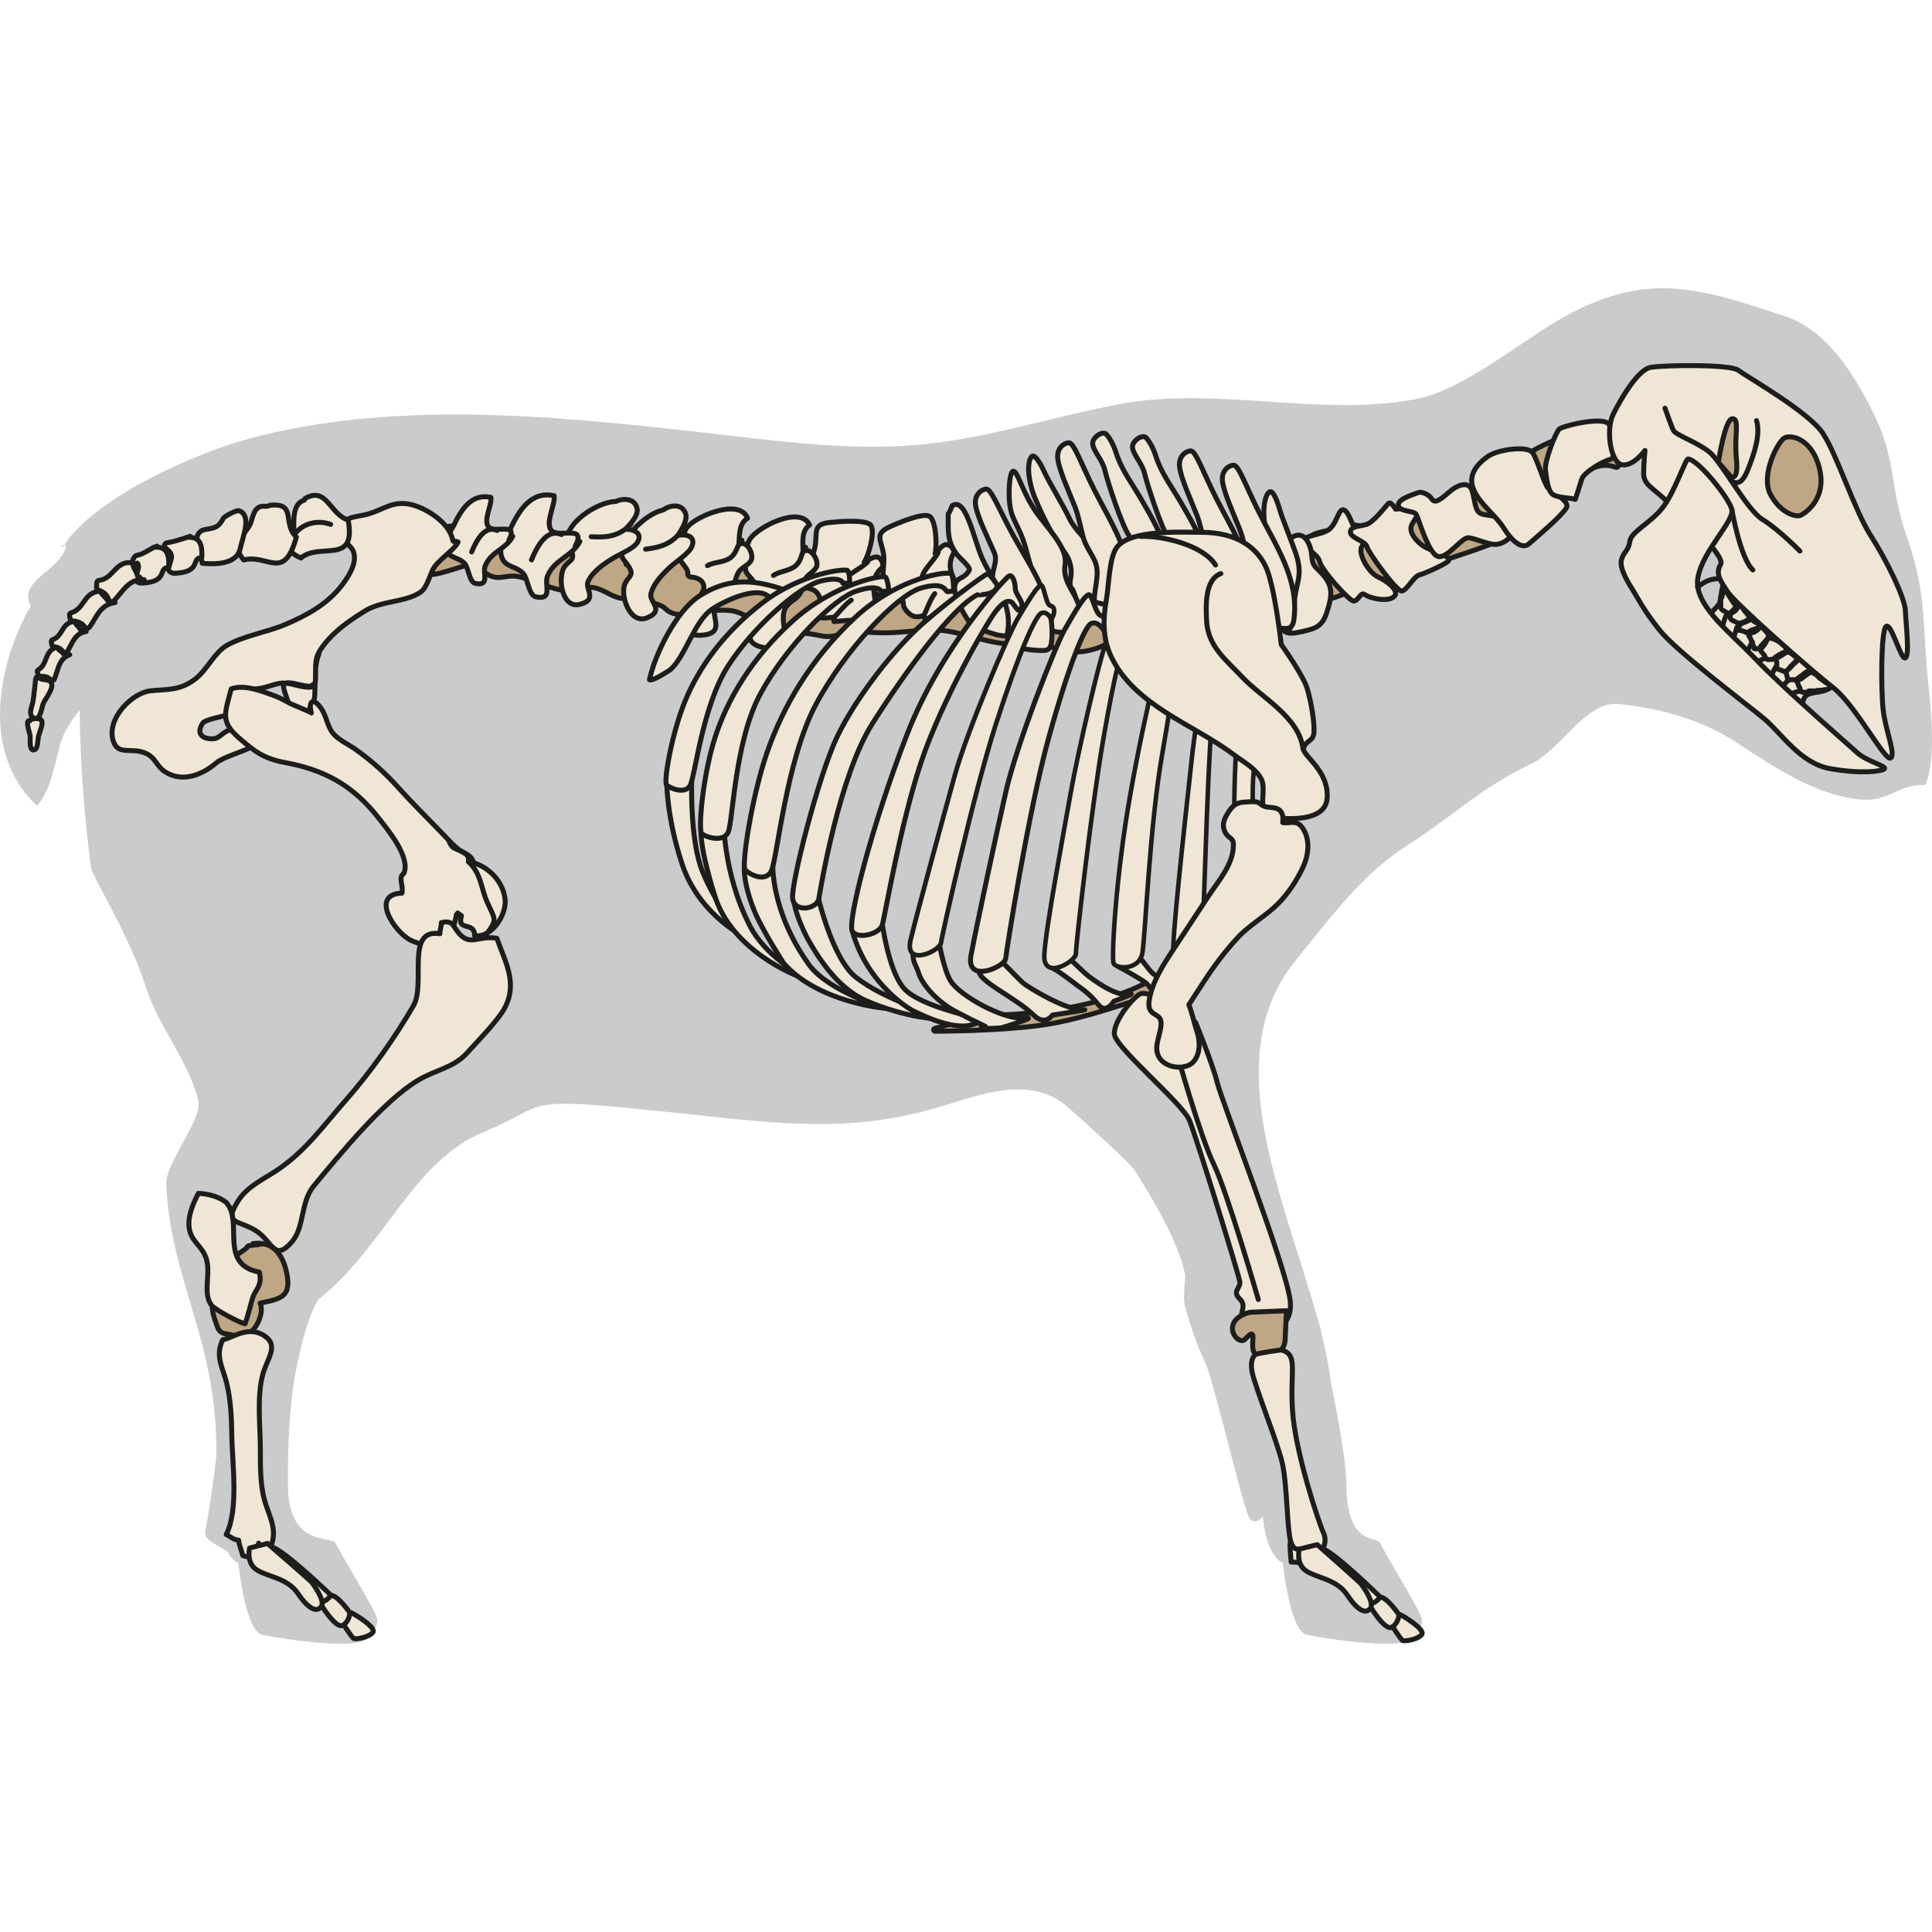 <?xml version="1.0" encoding="utf-8"?>
<!-- Created by: Science Figures, www.sciencefigures.org, Generator: Science Figures Editor -->
<!DOCTYPE svg PUBLIC "-//W3C//DTD SVG 1.1//EN" "http://www.w3.org/Graphics/SVG/1.1/DTD/svg11.dtd">
<svg version="1.1" id="Layer_1" xmlns="http://www.w3.org/2000/svg" xmlns:xlink="http://www.w3.org/1999/xlink" 
	 width="800px" height="800px" viewBox="0 0 439.753 308.526" enable-background="new 0 0 439.753 308.526"
	 xml:space="preserve">
<g>
	<g>
		<path fill="#CCCBCB" d="M439.012,91.063c-1.509-13.56-0.307-21.322-4.882-34.177c-4.023-11.301-2.423-17.455-7.324-27.667
			c-4.637-9.661-11.019-19.655-20.343-22.784c-19.555-6.562-31.048-10.042-48.824-0.813c-9.974,5.177-23.918,17.322-34.99,19.529
			c-21.634,4.312-45.712-2.907-67.492,1.154c-15.233,2.841-30.86,8.01-46.316,9.336c-16.671,1.432-33.517-1.104-50.02-2.943
			c-33.378-3.72-69.069-7.263-101.987,1.484c-11.514,3.06-34.95,13.085-42.25,24.295c0.136,0.002,0.292,0.013,0.473,0.037
			c-0.842,5.606-11.272,7.971-8.057,13.831c-5.234,8.683-13.372,31.467,1.407,45.452c3.011-3.256,3.991-8.992,5.293-13.985
			c1.005-3.854,4.449-7.782,4.449-7.782s-0.109,15.921,2.603,35.992c0.235,1.739,8.914,15.722,12.478,27.124
			c2.712,8.681,10.174,17.514,11.935,26.039c0.821,3.978-7.496,14.094-7.324,18.58c0.853,22.164,11.672,35.408,11.42,61.904
			c-1.146,10.098-2.562,17.436-2.562,17.436c-0.257,1.792,2.492,2.737,5.083,4.467c0.624,1.111,1.429,2.06,2.469,2.607
			c0,0,1.521,15.434,5.434,16.303c3.913,0.869,24.346,4.13,24.346,0c0,0,2.391-1.739,1.739-3.913
			c-0.652-2.173-8.473-14.911-9.342-16.868c-0.87-1.956-10.831,1.229-10.899-13.422c-0.025-5.49-0.009-14.954,1.568-24.557
			c1.294-6.996,3.024-13.673,5.327-17.511c15.055-11.799,21.381-31.516,37.839-38.245c15.76-6.445,6.059-8.302,45.568-4.069
			c22.784,2.441,38.486,4.348,58.408-1.67c9.156-2.765,20.366-7.124,28.662,0.042c2.166,1.871,14.234,12.7,15.461,14.647
			c3.99,6.334,9.838,16,11.392,23.598c0.06,2.045-0.586,5.21,0,7.324c1.599,5.768,3.211,9.886,4.89,13.43l0,0
			c2.174,6.086,8.237,31.652,9.541,34.26c1.305,2.608,3.262,0,3.262,0s0.435,8.479,4.564,10.651c0,0,1.521,15.434,5.434,16.303
			c3.913,0.869,24.346,4.13,24.346,0c0,0,2.391-1.739,1.739-3.913c-0.652-2.173-8.473-14.911-9.342-16.868
			c-0.87-1.956-7.677,0.93-7.745-13.721c-0.023-5.02-1.853-14.621-3.503-22.995c-0.419-3.366-1.127-6.873-2.019-10.483
			c-0.287-1.638-0.749-3.291-1.316-4.973c-2.201-7.845-5.019-16.079-7.478-24.354c0-0.002-0.001-0.005-0.001-0.007l-0.001,0.001
			c-6.016-20.247-9.861-40.726,2.855-56.262c7.877-9.625,14.784-19.327,25.226-26.039c11.393-7.324,16.611-13.03,28.481-18.717
			c6.654-3.188,12.325-14.327,19.76-13.525c9.701,1.046,18.781,3.57,26.623,8.644c8.708,5.633,17.316,11.707,27.667,13.021
			c7.355,0.933,8.544-3.306,15.461-3.255C440.579,108.18,439.695,97.199,439.012,91.063z"/>
		<path fill="#CCCBCB" d="M14.408,58.739c0.055-0.087,0.12-0.174,0.176-0.261C13.618,58.463,13.742,58.915,14.408,58.739z"/>
	</g>
	
		<path fill="#BFA785" stroke="#1D1D1B" stroke-width="1.13" stroke-linecap="round" stroke-linejoin="round" stroke-miterlimit="10" d="
		M265.545,155.141c0,0-10.579,9.494-39.059,10.307c0,0-9.354,1.691-13.741,3.029c-0.356,0.109-0.282,0.634,0.091,0.632
		c4.812-0.022,18.128-0.229,26.67-1.763c10.578-1.899,25.497-7.595,25.497-7.595L265.545,155.141z"/>
	
		<path fill="#BFA785" stroke="#1D1D1B" stroke-width="1.13" stroke-linecap="round" stroke-linejoin="round" stroke-miterlimit="10" d="
		M227.44,80.485c3.633,0,7.154-0.103,10.414,0.775c3.374,0.908,5.581,1.998,9.369,1.309c2.601-0.473,7.348-1.853,6.255-5.745
		c-1.219-4.341-7.674-0.921-10.807-0.407c-5.348,0.876-10.223-1.433-15.577-0.754C226.283,77.44,224.703,79.941,227.44,80.485z"/>
	
		<path fill="#EFE6D6" stroke="#1D1D1B" stroke-width="1.13" stroke-linecap="round" stroke-linejoin="round" stroke-miterlimit="10" d="
		M293.997,284.096c-0.7,1.62-0.177,4.059-0.117,5.835c1.335-0.017,2.618,0.229,3.811,0.737c-0.436-2.573-0.821-5.376-3.887-5.684"/>
	
		<path fill="#EFE6D6" stroke="#1D1D1B" stroke-width="1.13" stroke-linecap="round" stroke-linejoin="round" stroke-miterlimit="10" d="
		M157.455,111.335c0,0-0.542,14.104,2.441,21.428c2.983,7.324,7.866,13.562,9.494,14.647c1.627,1.085-10.036-4.069-14.105-16.275
		s-3.526-20.886-3.526-20.886L157.455,111.335z"/>
	
		<path fill="#EFE6D6" stroke="#1D1D1B" stroke-width="1.13" stroke-linecap="round" stroke-linejoin="round" stroke-miterlimit="10" d="
		M164.783,120.764c-0.14-0.806-0.407,12.206,5.963,24.478c3.472,6.688,11.121,10.85,12.206,11.662
		c1.085,0.814-15.388-4.811-19.999-17.831c0,0-4.684-13.903-3.056-17.701C161.523,117.574,164.783,120.764,164.783,120.764z"/>
	
		<path fill="#EFE6D6" stroke="#1D1D1B" stroke-width="1.13" stroke-linecap="round" stroke-linejoin="round" stroke-miterlimit="10" d="
		M175.899,131.001c0,0-0.538,10.717,8.21,22.923c4.386,6.12,17.292,9.968,17.292,9.968s-15.33-1.358-23.061-10.31
		c0,0-4.81-7.389-6.641-11.864c-1.558-3.808-4.073-11.938-0.412-14.379C174.95,124.898,175.899,131.001,175.899,131.001z"/>
	
		<path fill="#EFE6D6" stroke="#1D1D1B" stroke-width="1.13" stroke-linecap="round" stroke-linejoin="round" stroke-miterlimit="10" d="
		M185.935,137.51c0,0,3.327,14.949,8.883,19.326c6.713,5.289,17.907,8.275,18.992,9.09c1.085,0.813-7.73,0.203-16.886-3.865
		c-6.619-2.941-11.115-10.439-13.223-14.24c0,0-5.497-10.31-1.971-12.752C185.257,132.628,185.935,137.51,185.935,137.51z"/>
	
		<path fill="#BFA785" stroke="#1D1D1B" stroke-width="1.13" stroke-linecap="round" stroke-linejoin="round" stroke-miterlimit="10" d="
		M297.959,71.191c4.327,1.02,12.572-4.079,16.938-5.057c4.412-0.989,8.611-2.452,12.915-3.921c7.77-2.651,15.536-4.705,22.226-9.738
		c2.819-2.121,10.375-14.444,17.495-11.799c2.475,0.919-0.468-6.004-3.662-7.73c-3.799-2.053-14.421,3.492-17.088,5.289
		c-5.627,3.792-11.604,6.929-17.427,10.154c-4.866,2.695-10.943,3.698-16.343,5.307c-3.836,1.144-10.804,0.769-14.24,2.441
		C293.78,58.568,298.78,67.787,297.959,71.191z"/>
	
		<path fill="#EFE6D6" stroke="#1D1D1B" stroke-width="1.13" stroke-linecap="round" stroke-linejoin="round" stroke-miterlimit="10" d="
		M317.489,69.971c0.923-1.231-1.795-3.334-3.847-4.275c-2.053-0.939-4.189-4.701-3.848-6.411c0.343-1.711,2.565-1.567,2.565-2.879
		c0-1.311-3.847-2.853-4.189-2.467c-0.342,0.388-1.025-2.861-2.223-3.461c-1.197-0.598-1.539,2.736-3.249,4.275
		s-6.241,1.368-5.985,2.992c0.258,1.624,3.249,2.649,3.677,4.53c0.427,1.881,6.498,8.636,7.608,8.892
		c1.111,0.256,1.71-2.224,2.65-1.453C311.59,70.484,316.206,71.681,317.489,69.971z"/>
	
		<path fill="#EFE6D6" stroke="#1D1D1B" stroke-width="1.13" stroke-linecap="round" stroke-linejoin="round" stroke-miterlimit="10" d="
		M329.605,62.153c1.229-1.229-4.189-2.223-6.156-3.847c-1.966-1.624-2.565-3.163-2.223-4.188c0.342-1.026,1.936-2.65,1.353-3.463
		c-0.583-0.812-4.942-0.385-4.942-0.385s-1.026-1.881-1.624-1.282c-0.599,0.599-3.421,4.36-5.044,4.788
		c-1.624,0.428-3.592,0.396-3.592,1.737s3.42,1.997,3.763,3.336c0.342,1.339,6.743,10.231,7.945,10.061
		c1.202-0.172,2.655-3.334,4.023-3.677C324.475,64.889,329.007,62.751,329.605,62.153z"/>
	
		<path fill="#EFE6D6" stroke="#1D1D1B" stroke-width="1.13" stroke-linecap="round" stroke-linejoin="round" stroke-miterlimit="10" d="
		M292.005,58.184c-1.318,0.549-2.938-0.569-4.296-0.283c-1.536,0.325-1.279,2.536-0.403,3.516c0.957,1.069,2.609,1.235,3.658,2.217
		c0.902,0.843,1.202,2.137,1.381,3.357c0.165,1.13,0.264,2.275,0.155,3.411c-0.201,2.12-1.115,4.205-0.784,6.31
		c0.065,0.411,0.185,0.828,0.448,1.147c0.622,0.755,1.774,0.72,2.74,0.565c1.026-0.164,2.043-0.387,3.043-0.669
		c0.766-0.216,1.539-0.475,2.175-0.953c1.204-0.907,1.725-2.439,2.148-3.885c0.454-1.55,0.873-3.191,0.503-4.764
		c-0.369-1.567-1.475-2.851-2.631-3.971c-0.419-0.406-0.857-0.809-1.13-1.324c-0.443-0.836-0.388-1.834-0.529-2.769
		c-0.22-1.455-1.133-3.908-2.91-3.896C294.085,56.204,293.258,57.661,292.005,58.184z"/>
	
		<path fill="#EFE6D6" stroke="#1D1D1B" stroke-width="1.13" stroke-linecap="round" stroke-linejoin="round" stroke-miterlimit="10" d="
		M334.263,56.787c1.627,0.188,3.676,1.24,5.643,1.498c1.966,0.256,4.959-1.624,4.275-4.019c-0.685-2.394-4.959-2.394-6.669-2.821
		c-1.71-0.427-1.624-2.052-2.309-4.959c-0.684-2.906-3.42-1.795-5.472,0s-3.163,2.565-3.847,1.453
		c-0.685-1.11-2.479-1.71-2.992-1.453c-0.514,0.257-4.788,1.368-4.617,2.907s3.591,1.144,4.104,2.11
		c0.514,0.967,2.736,8.833,4.873,9.517C329.39,61.705,332.722,56.609,334.263,56.787z"/>
	
		<path fill="#EFE6D6" stroke="#1D1D1B" stroke-width="1.13" stroke-linecap="round" stroke-linejoin="round" stroke-miterlimit="10" d="
		M356.539,49.989c0.918-1.475-3.334-3.684-4.188-4.538c-0.855-0.855-2.395-6.412-3.505-8.036c-1.111-1.624-7.865-0.77-10.175,0.854
		c-2.308,1.624-4.701,4.151-3.249,7.547c1.453,3.396,4.992,5.783,6.841,8.75c1.848,2.968,4.188,4.978,5.728,3.616
		C349.528,56.82,355.256,52.049,356.539,49.989z"/>
	
		<path fill="#EFE6D6" stroke="#1D1D1B" stroke-width="1.13" stroke-linecap="round" stroke-linejoin="round" stroke-miterlimit="10" d="
		M358.551,48.051c0,0,1.045-3.13,1.492-4.634c0.448-1.504,4.869-4.113,6.449-4.457c1.58-0.345,1.033-6.264-0.346-8.061
		c-1.378-1.797-10.421,0.436-11.226,1.144c-0.804,0.708-3.418,7.35-3.149,9.305c0.268,1.955,0.51,4.957,1.812,5.676
		S357.77,47.702,358.551,48.051z"/>
	
		<path fill="#BFA785" stroke="#1D1D1B" stroke-width="1.13" stroke-linecap="round" stroke-linejoin="round" stroke-miterlimit="10" d="
		M93.673,57.738c1.806-0.567,2.146-3.3,3.751-3.478c0.611,1.038,1.128,2.205,1.613,3.342c1.311-2.471,2.553-4.366,5.1-2.993
		c1.113,0.602,1.723,1.542,1.966,2.588c0.463,1.997-2.397,0.901,0.456,2.168c3.694,1.642,4.518-2.417,7.411-3.681
		c2.789-1.219,7.228,0.217,6.868,3.912c1.336,0.171,2.9-0.834,3.532,0.536c2.067,0.133,4.061-3.643,5.923-0.879
		c1.069,1.586-0.152,4.26-0.007,6.003c0.246-1.762,1.479-1.578,2.731-2.101c1.676-0.696,1.361,0.076,2.992-1.48
		c2.089-1.994,4.952-5.985,7.848-1.753c-0.855,0.672-1.531,1.759-1.339,2.933c2.412-0.415,2.962,1.184,2.666,3.241
		c0.847-2.109,2.151-2.049,3.83-2.663c0.636-0.232,1.21,0.128,1.865-0.19c1.451-0.704,2.035-3.145,3.729-3.823
		c1.696-0.681,8.428,0.036,7.298,2.881c-0.335,0.843-4.854,1.583-0.958,3.538c2.222,1.115,2.388-1.04,3.657-2.159
		c1.524-1.346,7.79-1.836,8.505,0.927c-1.513,0.494-4.307,2.604-0.83,3.204c2.19,0.378,2.473-2.555,4.059-3.242
		c1.784-0.771,1.234,0.695,2.775,0.459c2.019-0.309,2.183-2.887,4.839-1.779c-0.114,0.628,0.193,1.431,0.064,2.062
		c2.572-1.168,4.648,0.059,7.022,0.595c-0.225,0.69-0.038,1.219-0.545,1.867c3.416-2.53,5.814,0.019,8.737,1.654
		c2.264,1.267,6.45,2.224,9.268,1.839c2.217-0.303,3.859-2.561,6.417-2.027c1.693,0.354,2.748,1.81,4.611,1.793
		c1.951-0.017,2.879-1.393,4.367-2.239c2.507-1.428,3.764-0.834,5.981-0.729c2.146,0.103,3.141-0.91,4.842-1.321
		c2.145-0.52,4.084,0.042,5.131,1.83c1.794,3.063-0.806,8.876-3.493,11.093c-2.704,2.229-6.463,1.492-9.718,0.935
		c-5.528-0.946-9.742-3.069-15.368-2.826c-3.916,0.169-7.354,0.784-11.293,0.637c-2.429-0.092-5.203-0.39-7.562,0.117
		c-2.558,0.55-3.312,1.059-5.905,0.512c-3.041-0.642-5.597-0.707-8.766-0.917c-4.505-0.299-6.272-3.265-10.157-4.482
		c-1.951-0.612-4.954-0.317-6.917-0.119c-2.396,0.243-5.166,1.282-7.557,0.448c-1.507-0.525-1.498-1.194-2.628-1.695
		c-2.482-1.099-5.707-1.413-8.428-1.624c-2.802-0.218-4.107-1.874-6.665-2.45c-2.22-0.498-3.824,0.853-6.087,0.698
		c-3.729-0.253-7.252-2.247-10.817-3.159c-3.485-0.891-4.889,1.284-8.115-0.998c-1.661-1.176-0.314-1.563-2.547-1.868
		c-1.028-0.141-2.631,0.502-3.595,0.783c-0.856,0.25-1.685,0.519-2.52,0.763c-5.049,1.474-5.772,1.064-4.195-4.586
		c-2.783,0.863-2.617-0.196-3.698-1.696C93.933,57.46,94.065,56.783,93.673,57.738z"/>
	
		<path fill="#EFE6D6" stroke="#1D1D1B" stroke-width="1.13" stroke-linecap="round" stroke-linejoin="round" stroke-miterlimit="10" d="
		M260.82,33.978c-0.778-0.777-3.255,0.747-3.042,2.349c0.214,1.601,2.241,3.574,2.775,5.923c0.533,2.348,3.842,12.54,5.55,14.94
		c0.926,1.303,1.082,3.688,1.277,5.245c0.26,2.067,0.281,4.163,0.06,6.234c-0.04,0.377-0.087,0.769,0.045,1.124
		c0.142,0.382,0.469,0.662,0.797,0.904c2.541,1.888,5.742,2.594,8.838,3.251c0.186,0.039,0.386,0.077,0.559-0.001
		s0.275-0.258,0.362-0.427c1.47-2.852,1.785-6.158,1.754-9.366c-0.017-1.773-0.257-3.791-1.689-4.837
		c-0.758-0.553-1.717-0.724-2.612-1.004c-2.271-0.712-2.74-2.333-3.724-4.238c-0.952-1.846-2.007-3.638-3.052-5.431
		c-1.817-3.117-4.188-6.315-5.4-9.738c-0.015-0.042-0.028-0.084-0.041-0.126C262.527,36.272,261.513,34.672,260.82,33.978z"/>
	
		<path fill="#EFE6D6" stroke="#1D1D1B" stroke-width="1.13" stroke-linecap="round" stroke-linejoin="round" stroke-miterlimit="10" d="
		M251.761,33.186c-0.778-0.777-3.256,0.747-3.042,2.349c0.213,1.601,2.24,3.574,2.774,5.923c0.534,2.348,3.842,12.54,5.55,14.94
		c0.927,1.303,1.082,3.688,1.278,5.245c0.259,2.067,0.28,4.163,0.059,6.234c-0.04,0.376-0.087,0.769,0.045,1.124
		c0.143,0.382,0.47,0.662,0.798,0.904c2.541,1.888,5.741,2.594,8.838,3.251c0.185,0.039,0.386,0.077,0.558-0.001
		c0.173-0.078,0.276-0.258,0.363-0.427c1.469-2.852,1.785-6.158,1.754-9.366c-0.017-1.773-0.257-3.791-1.69-4.837
		c-0.758-0.553-1.717-0.724-2.611-1.004c-2.272-0.712-2.74-2.333-3.725-4.238c-0.952-1.846-2.007-3.638-3.052-5.431
		c-1.817-3.117-4.188-6.315-5.4-9.738c-0.015-0.042-0.027-0.084-0.04-0.126C253.469,35.481,252.455,33.88,251.761,33.186z"/>
	
		<path fill="#EFE6D6" stroke="#1D1D1B" stroke-width="1.13" stroke-linecap="round" stroke-linejoin="round" stroke-miterlimit="10" d="
		M288.914,46.373c-1.384,1.089-1.653,5.661-0.587,9.717c1.207,4.588,2.583,8.861,4.821,13.016c0.939,1.745,1.138,3.875,0.535,5.765
		c-0.283,0.885-0.698,1.96-0.072,2.646c0.31,0.341-1.121-4.476-0.67-4.381c1.57,0.33-0.852,1.539,0.742,1.734
		c0.146,0.018-0.867-1.656-0.742-1.734c0.131-0.082-0.046,0.147,0,0c0.407-1.295,1.571,0.542,1.627-0.814
		c0.221-5.272,1.991-6.382,0.642-11.126c-0.587-2.063-3.361-8.841-3.842-10.549C290.889,48.939,289.784,45.689,288.914,46.373z"/>
	
		<path fill="#EFE6D6" stroke="#1D1D1B" stroke-width="1.13" stroke-linecap="round" stroke-linejoin="round" stroke-miterlimit="10" d="
		M271.105,37.031c-0.909-0.087-2.936,1.015-2.615,3.63c0.32,2.614,2.455,7.257,3.896,10.886c0.897,2.261,1.242,4.657,1.887,6.989
		c0.546,1.977,1.806,3.53,2.648,5.381c1.238,2.717-0.06,5.854-0.126,8.84c-0.003,0.128-0.001,0.265,0.068,0.373
		c0.086,0.134,0.253,0.188,0.406,0.23c1.762,0.491,3.584,0.767,5.413,0.816c0.351,0.01,0.716,0.008,1.035-0.136
		c0.729-0.329,0.957-1.238,1.056-2.032c1.126-9.088-4.109-16.621-8.014-24.357C273.933,42.048,272.225,37.139,271.105,37.031z"/>
	
		<path fill="#EFE6D6" stroke="#1D1D1B" stroke-width="1.13" stroke-linecap="round" stroke-linejoin="round" stroke-miterlimit="10" d="
		M280.869,40.287c-0.909-0.087-2.935,1.014-2.615,3.629c0.32,2.614,2.455,7.257,3.896,10.886c0.897,2.261,1.243,4.657,1.887,6.989
		c0.546,1.977,1.806,3.53,2.649,5.381c1.237,2.717-0.061,5.854-0.126,8.84c-0.003,0.128-0.001,0.265,0.067,0.373
		c0.086,0.134,0.253,0.188,0.406,0.23c1.762,0.491,3.584,0.767,5.413,0.816c0.351,0.01,0.716,0.008,1.036-0.136
		c0.729-0.329,0.957-1.238,1.055-2.032c1.126-9.088-4.109-16.621-8.013-24.357C283.697,45.303,281.99,40.394,280.869,40.287z"/>
	
		<path fill="#EFE6D6" stroke="#1D1D1B" stroke-width="1.13" stroke-linecap="round" stroke-linejoin="round" stroke-miterlimit="10" d="
		M234.832,38.305c-1.209,1.28-0.806,5.842,0.846,9.698c1.867,4.36,3.854,8.386,6.678,12.167c1.186,1.588,1.693,3.666,1.375,5.623
		c-0.15,0.917-0.402,2.041,0.316,2.629c0.357,0.292,1.779,5.183,2.24,5.211c1.603,0.096,5.882,4.627,5.696,0.271
		c-0.006-0.146-0.248-1.396-0.136-1.491c0.117-0.101,0.518,0.559,0.542,0.406c0.213-1.341-1.201-7.175-1.344-8.524
		c-0.555-5.248-5.78-7.757-7.811-12.252c-0.884-1.956-4.623-8.252-5.348-9.871C237.161,40.553,235.592,37.5,234.832,38.305z"/>
	
		<path fill="#EFE6D6" stroke="#1D1D1B" stroke-width="1.13" stroke-linecap="round" stroke-linejoin="round" stroke-miterlimit="10" d="
		M243.377,35.18c-0.908-0.087-2.935,1.014-2.614,3.629c0.319,2.615,2.454,7.257,3.895,10.886c0.898,2.262,1.243,4.657,1.887,6.989
		c0.546,1.978,1.807,3.531,2.649,5.381c1.238,2.717-0.061,5.855-0.126,8.84c-0.003,0.129-0.001,0.266,0.067,0.373
		c0.087,0.135,0.253,0.188,0.406,0.231c1.763,0.491,3.584,0.766,5.413,0.816c0.352,0.01,0.716,0.008,1.036-0.137
		c0.729-0.328,0.957-1.237,1.055-2.032c1.126-9.088-4.108-16.62-8.013-24.356C246.205,40.196,244.497,35.287,243.377,35.18z"/>
	
		<path fill="#EFE6D6" stroke="#1D1D1B" stroke-width="1.13" stroke-linecap="round" stroke-linejoin="round" stroke-miterlimit="10" d="
		M230.655,41.647c-0.912-0.056-1.185,5.242-0.778,7.846c0.408,2.602,0.982,3.039,2.543,6.618c0.974,2.229,1.398,4.613,2.12,6.923
		c0.612,1.957-0.957,3.354-0.053,5.175c1.329,2.674,3.016,5.968,3.05,8.953c0.001,0.128,0.008,0.265,0.081,0.369
		c0.091,0.132,0.259,0.18,0.413,0.218c1.778,0.432,3.608,0.646,5.437,0.634c0.352-0.002,0.717-0.016,1.031-0.171
		c0.717-0.354,0.735-1.308,0.987-2.066c1.799-5.432-3.879-8.006-3.065-13.092c0.556-3.468-2.44-6.713-5.759-10.983
		C232.812,47.115,231.778,41.716,230.655,41.647z"/>
	
		<path fill="#EFE6D6" stroke="#1D1D1B" stroke-width="1.13" stroke-linecap="round" stroke-linejoin="round" stroke-miterlimit="10" d="
		M224.552,45.716c-0.912-0.056-2.899,1.112-2.492,3.714c0.406,2.602,2.695,7.171,4.258,10.749c0.973,2.229-0.96,4.363-0.238,6.672
		c0.612,1.958-1.176,3.875-0.271,5.696c1.329,2.674,5.592,5.696,5.626,8.682c0.001,0.128,0.008,0.266,0.081,0.37
		c0.091,0.131,0.259,0.179,0.413,0.217c1.777,0.433,3.607,0.646,5.437,0.635c0.351-0.003,0.716-0.017,1.031-0.172
		c0.717-0.353,0.915-1.27,0.986-2.065c0.821-9.12-4.662-16.475-8.823-24.075C227.546,50.634,225.675,45.785,224.552,45.716z"/>
	<g>
		
			<path fill="#EFE6D6" stroke="#1D1D1B" stroke-width="1.13" stroke-linecap="round" stroke-linejoin="round" stroke-miterlimit="10" d="
			M217.195,60.091c-2.543,4.042,0.937,6.896,1.804,10.446c0.673,2.756-0.611,2.284-2.857,2.762c-1.97,0.419-3.645,1.259-5.597,2.097
			c-0.042-0.27-0.208-0.67-0.254-0.993c-1.979,0.901-3.296,0.066-4.36-1.529c-0.688-1.03,0.176-1.652-1.154-2.53
			c-0.818-0.54-2.254-0.312-3.16-0.24c-1.506-2.064-0.154-6.746-0.482-9.371c-0.403-3.234-2.27-4.753,1.244-6.376
			c1.614-0.746,7.787-3.45,9.246-2.415c1.47,1.042,1.686,6.874,1.212,8.424c0.513-0.438,1.682-2.062,2.523-2.029
			C216.704,58.387,217.175,59.854,217.195,60.091z"/>
		
			<path fill="#EFE6D6" stroke="#1D1D1B" stroke-width="1.13" stroke-linecap="round" stroke-linejoin="round" stroke-miterlimit="10" d="
			M209.749,66.466c0.107-2.352,2.841-4.295,3.808-6.401"/>
		
			<path fill="#EFE6D6" stroke="#1D1D1B" stroke-width="1.13" stroke-linecap="round" stroke-linejoin="round" stroke-miterlimit="10" d="
			M212.759,69.521c-1.086,1.389-1.81,3.683-2.586,5.197"/>
	</g>
	<g>
		
			<path fill="#EFE6D6" stroke="#1D1D1B" stroke-width="1.13" stroke-linecap="round" stroke-linejoin="round" stroke-miterlimit="10" d="
			M200.937,63.44c-3.687,3.036-1.281,6.841-1.575,10.482c-0.229,2.827-1.299,1.976-3.582,1.723
			c-2.001-0.222-3.855,0.048-5.972,0.229c0.046-0.271,0.013-0.701,0.07-1.022c-2.162,0.232-5.232,0.882-3.657-2.825
			c0.483-1.14,0.687-1.512-0.3-2.765c-0.605-0.77-2.041-1.005-2.924-1.223c-0.778-2.435,1.978-6.452,2.492-9.047
			c0.634-3.198-0.659-5.227,3.188-5.66c1.767-0.2,8.477-0.824,9.535,0.618c1.066,1.45-0.564,7.055-1.501,8.377
			c0.624-0.257,2.245-1.43,3.034-1.134C201.008,61.668,200.993,63.209,200.937,63.44z"/>
		
			<path fill="#EFE6D6" stroke="#1D1D1B" stroke-width="1.13" stroke-linecap="round" stroke-linejoin="round" stroke-miterlimit="10" d="
			M191.863,67.147c0.841-2.198,4.048-3.182,5.629-4.878"/>
		
			<path fill="#EFE6D6" stroke="#1D1D1B" stroke-width="1.13" stroke-linecap="round" stroke-linejoin="round" stroke-miterlimit="10" d="
			M193.759,70.994c-1.468,0.976-2.877,2.925-4.09,4.118"/>
	</g>
	<g>
		
			<path fill="#EFE6D6" stroke="#1D1D1B" stroke-width="1.13" stroke-linecap="round" stroke-linejoin="round" stroke-miterlimit="10" d="
			M182.793,60.003c1.566-1.286,3.46,1.557,3.132,3.146c-0.245,1.194-2.151,1.99-2.673,3.07c-0.758,1.572-0.392,2.357-1.477,3.724
			c-0.93,1.172-2.421,1.484-3.135,3.116c-1.488,3.403,2.569,9.325-2.68,8.985c-7.384-0.479-5.469-3.854-3.267-7.006
			c0.979-1.403,3.647-3.405,2.782-5.396c-0.472-1.082-1.82-1.411-3.078-1.396c-0.399,0.004-0.675-0.348-0.652-0.745
			c0.059-0.992-1.7-2.258-1.909-2.921c-0.465-1.479-0.151-6.016,0.908-7.556c1.887-2.74,11.368-7.651,13.523-3.16
			C182.346,55.331,182.777,57.683,182.793,60.003z"/>
		
			<path fill="#EFE6D6" stroke="#1D1D1B" stroke-width="1.13" stroke-linecap="round" stroke-linejoin="round" stroke-miterlimit="10" d="
			M176.053,65.365c1.35-0.964,3.538-0.975,4.949-2.124c1.583-1.29,1.279-3.076,2.397-4.272"/>
	</g>
	<g>
		
			<path fill="#EFE6D6" stroke="#1D1D1B" stroke-width="1.13" stroke-linecap="round" stroke-linejoin="round" stroke-miterlimit="10" d="
			M168.184,58.346c1.666-1.153,3.32,1.835,2.863,3.392c-0.343,1.171-2.308,1.808-2.916,2.842c-0.884,1.505-0.584,2.316-1.776,3.59
			c-1.023,1.092-2.535,1.279-3.38,2.849c-1.763,3.271,2.475,7.221-2.741,7.902c-5.03,0.658-5.8-3.455-3.347-6.417
			c1.092-1.318,3.913-3.095,3.214-5.15c-0.381-1.117-1.699-1.555-2.954-1.645c-0.398-0.028-0.645-0.401-0.588-0.796
			c0.139-0.983-1.511-2.39-1.663-3.067c-0.343-1.512,0.341-6.007,1.522-7.455c2.105-2.577,11.957-6.696,13.737-2.043
			C168.121,53.654,168.359,56.033,168.184,58.346z"/>
		
			<path fill="#EFE6D6" stroke="#1D1D1B" stroke-width="1.13" stroke-linecap="round" stroke-linejoin="round" stroke-miterlimit="10" d="
			M161.028,63.139c1.424-0.851,3.606-0.682,5.106-1.712c1.685-1.157,1.527-2.962,2.739-4.062"/>
	</g>
	<g>
		
			<path fill="#EFE6D6" stroke="#1D1D1B" stroke-width="1.13" stroke-linecap="round" stroke-linejoin="round" stroke-miterlimit="10" d="
			M151.013,50.441c-3.54,0.765-8.172,4.983-9.204,8.539c-0.74,2.548,0.072,2.466,1.27,4.327c1.333,2.072,0.062,2.13-0.771,3.825
			c-1.271,2.586,0.979,9.37,4.84,7.923c4.341-1.627,0.588-3.715,1.003-5.476c0.572-2.429,2.713-4.566,4.439-6.164
			c1.207-1.116,4.287-3.122,4.894-4.629c0.989-2.463-1.5-2.906-3.243-2.523c0.939-1.325,2.384-3.623,1.767-5.111
			C154.866,48.402,151.463,49.923,151.013,50.441z"/>
		
			<path fill="#EFE6D6" stroke="#1D1D1B" stroke-width="1.13" stroke-linecap="round" stroke-linejoin="round" stroke-miterlimit="10" d="
			M146.944,59.392c3.683-0.441,6.294-1.377,8.341-4.476"/>
	</g>
	<g>
		
			<path fill="#EFE6D6" stroke="#1D1D1B" stroke-width="1.13" stroke-linecap="round" stroke-linejoin="round" stroke-miterlimit="10" d="
			M140.237,48.518c-3.621,0.088-8.959,3.365-10.64,6.666c-1.204,2.365-0.391,2.437,0.437,4.489c0.921,2.285-0.339,2.103-1.474,3.613
			c-1.732,2.302-0.751,9.591,3.271,8.688c4.398-0.986,1.273-3.539,2.01-5.191c1.017-2.278,3.521-3.979,5.516-5.225
			c1.394-0.871,4.795-2.265,5.672-3.632c1.433-2.233-0.93-3.136-2.714-3.085c1.17-1.126,3.02-3.113,2.692-4.69
			C144.404,47.236,140.777,48.093,140.237,48.518z"/>
		
			<path fill="#EFE6D6" stroke="#1D1D1B" stroke-width="1.13" stroke-linecap="round" stroke-linejoin="round" stroke-miterlimit="10" d="
			M134.565,56.55c3.701,0.256,6.439-0.174,9.031-2.835"/>
	</g>
	
		<path fill="#EFE6D6" stroke="#1D1D1B" stroke-width="1.13" stroke-linecap="round" stroke-linejoin="round" stroke-miterlimit="10" d="
		M215.827,51.287c0,4.476-0.229,6.154,1.935,9.257c0.475,0.681,3.264,2.957,2.865,3.639c-1.138,1.955-2.398,1.482-3.091,2.851
		c-1.059,2.093,1.56,6.663,2.768,8.463c1.618,2.412,0.619,1.41,3.661,2.432c1.746,0.586,3.387,1.291,5.229,1.168
		c1.633-7.425-3.046-11.851-5.635-17.637c-1.955-4.371-3.662-14.037-6.826-11.971C216.497,50.084,215.939,51.515,215.827,51.287z"/>
	<g>
		
			<path fill="#EFE6D6" stroke="#1D1D1B" stroke-width="1.13" stroke-linecap="round" stroke-linejoin="round" stroke-miterlimit="10" d="
			M131.983,57.632c-1.813,3.482-5.71,3.977-7.352,7.851c-0.831,1.961,1.359,5.539-2.618,4.768c-1.695-0.329-1.812-4.072-2.898-5.299
			c-1.591-1.797-4.238-1.347-4.959-3.907c-0.783-2.777,0.997-4.178,2.043-6.354c1.907-3.967,4.626-8.664,9.939-7.463
			c0.274,2.167-2.159,6.197-0.6,7.938c1.59,1.773,8.101-1.487,5.396,3.515"/>
		
			<path fill="#EFE6D6" stroke="#1D1D1B" stroke-width="1.13" stroke-linecap="round" stroke-linejoin="round" stroke-miterlimit="10" d="
			M120.974,61.826c1.261-3.05,3.479-7.253,6.814-5.767"/>
	</g>
	<g>
		
			<path fill="#EFE6D6" stroke="#1D1D1B" stroke-width="1.13" stroke-linecap="round" stroke-linejoin="round" stroke-miterlimit="10" d="
			M116.711,56.458c-1.542,2.962-4.854,3.382-6.251,6.676c-0.706,1.668,1.156,4.71-2.227,4.054c-1.442-0.279-1.54-3.463-2.464-4.506
			c-1.354-1.527-3.604-1.145-4.217-3.322c-0.666-2.361,0.848-3.553,1.736-5.402c1.621-3.373,3.935-7.368,8.452-6.348
			c0.234,1.844-1.836,5.271-0.509,6.75c1.352,1.509,6.888-1.265,4.589,2.989"/>
		
			<path fill="#EFE6D6" stroke="#1D1D1B" stroke-width="1.13" stroke-linecap="round" stroke-linejoin="round" stroke-miterlimit="10" d="
			M107.35,60.024c1.071-2.593,2.959-6.167,5.795-4.903"/>
	</g>
	
		<path fill="#EFE6D6" stroke="#1D1D1B" stroke-width="1.13" stroke-linecap="round" stroke-linejoin="round" stroke-miterlimit="10" d="
		M152.4,86.939l0.095-0.062c3.49-2.897,5.513-11.205,9.707-13.922c3.61-2.338,12.298-6.226,13.698-1.222
		c1.038-0.69,1.651-2.087,1.763-3.391c-6.513-2.118-12.173-2.324-18.425,1.667c-5.333,3.404-10.126,13.227-11.412,19.083
		C148.433,89.562,151.927,87.232,152.4,86.939z"/>
	
		<path fill="#EFE6D6" stroke="#1D1D1B" stroke-width="1.13" stroke-linecap="round" stroke-linejoin="round" stroke-miterlimit="10" d="
		M221.468,153.514c0,0,0.87,0.772,1.497,2.444c0.61,1.627,5.388,4.352,6.506,5.149c1.117,0.799,3.525,2.17,5.967,4.477
		c2.493,2.354,4.115-0.144,4.115-0.144s8.865-1.332,7.142-1.213c-3.933,0.271-12.715-5.145-13.833-6.103
		c-1.085-0.931-5.392-5.576-6.51-6.374C225.233,150.952,221.468,153.514,221.468,153.514z"/>
	
		<path fill="#EFE6D6" stroke="#1D1D1B" stroke-width="1.13" stroke-linecap="round" stroke-linejoin="round" stroke-miterlimit="10" d="
		M200.583,142.935c0,0,1.356,12.07,5.154,16.41c3.797,4.34,18.173,7.052,18.173,7.052s-2.01,1.572-4.882,1.526
		c-3.442-0.055-7.217-1.489-11.523-3.625c0,0-9.993-5.566-13.476-17.872L200.583,142.935z"/>
	
		<path fill="#EFE6D6" stroke="#1D1D1B" stroke-width="1.13" stroke-linecap="round" stroke-linejoin="round" stroke-miterlimit="10" d="
		M239.223,153.268c0,0-0.694,0.972,0.693,1.667c1.39,0.695,4.313,3.038,5.285,3.733c0.972,0.693,2.996,2.067,4.747,4.34
		c1.82,2.362,3.579-0.712,3.579-0.712s5.198-1.974,3.745-1.594c-3.119,0.813-9.022-3.685-9.995-4.518
		c-0.943-0.808-3.75-3.61-4.722-4.305C241.584,151.185,239.223,153.268,239.223,153.268z"/>
	
		<path fill="#EFE6D6" stroke="#1D1D1B" stroke-width="1.13" stroke-linecap="round" stroke-linejoin="round" stroke-miterlimit="10" d="
		M254.277,152.974c0,0-0.694,0.972,0.694,1.667c1.389,0.694,4.72,2.654,5.691,3.348c0.972,0.694,2.815,3.465,4.204,6.104
		s3.715-2.09,3.715-2.09s0.395,0.232-0.277-1.111c-0.694-1.389-5-4.167-5.973-5c-0.942-0.808-3.409-4.531-4.381-5.225
		C256.978,149.971,254.277,152.974,254.277,152.974z"/>
	
		<path fill="#EFE6D6" stroke="#1D1D1B" stroke-width="1.13" stroke-linecap="round" stroke-linejoin="round" stroke-miterlimit="10" d="
		M213.467,147.411c0,0,1.19,7.629,2.984,10.375c2.17,3.322,12.07,8.883,16.953,8.341c3.165-0.353-5.562,2.237-5.562,2.237
		l-4.679,0.203l1.153-0.542c0,0-6.217-2.966-8.07-4.136c-3.859-2.438-6.5-5.893-7.115-7.931c-0.708-2.346-1.627-2.238-1.315-6.716
		C208.539,138.855,213.467,147.411,213.467,147.411z"/>
	
		<path fill="#EFE6D6" stroke="#1D1D1B" stroke-width="1.13" stroke-linecap="round" stroke-linejoin="round" stroke-miterlimit="10" d="
		M251.136,77.704c0.851-1.486,0.764-2.886-0.461-3.147c-1.224-0.262-1.836-3.916-2.622-4.712c-0.787-0.796-3.563,4.1-5.716,7.859
		c-2.152,3.759-10.981,26.313-13.343,36.717c-2.36,10.403-6.741,30.846-7.976,37.401c-1.235,6.556,7.694,2.66,7.885,0.761
		c0.19-1.9,5.212-33.747,9.824-50.365c4.611-16.618,8.147-25.209,9.632-25.905C249.845,75.617,251.136,77.704,251.136,77.704z"/>
	
		<path fill="#EFE6D6" stroke="#1D1D1B" stroke-width="1.027" stroke-linecap="round" stroke-linejoin="round" stroke-miterlimit="10" d="
		M259.742,79.413c0.587-1.441,0.34-2.691-0.794-2.779c-1.134-0.089-2.126-3.306-2.931-3.928c-0.806-0.622-2.715,4.123-4.201,7.769
		c-1.486,3.646-6.403,24.803-8.1,34.348c-1.695,9.546-5.691,30.821-6.014,36.875c-0.322,6.055,7.253,1.469,7.195-0.266
		c-0.059-1.734,3.567-33.387,6.237-48.832c2.669-15.445,4.685-23.298,5.938-24.104C258.327,77.688,259.742,79.413,259.742,79.413z"
		/>
	
		<path fill="#EFE6D6" stroke="#1D1D1B" stroke-width="1.054" stroke-linecap="round" stroke-linejoin="round" stroke-miterlimit="10" d="
		M239.326,75.334c0.851-1.438,0.87-2.794-0.188-3.054c-1.06-0.258-1.347-3.803-1.984-4.575c-0.637-0.774-3.416,3.963-5.567,7.6
		s-11.467,25.475-14.258,35.553s-8.515,31.067-10.052,37.418c-1.537,6.352,6.587,2.604,6.885,0.763s7.37-33.884,12.568-49.979
		s8.897-24.413,10.251-25.083C238.333,73.306,239.326,75.334,239.326,75.334z"/>
	
		<path fill="#EFE6D6" stroke="#1D1D1B" stroke-width="1.027" stroke-linecap="round" stroke-linejoin="round" stroke-miterlimit="10" d="
		M269.131,80.107c-0.217-1.828-4.179-1.02-4.274,0c-0.096,1.021-3.783,13.706-7.602,35.222c-3.305,18.625-4.274,36.957-3.8,38.286
		c0.476,1.33,5.946,1.806,6.595-2.47c0.649-4.274,1.671-28.881,4.426-44.747s3.471-22.623,3.683-23.852
		C268.37,81.317,269.416,82.508,269.131,80.107z"/>
	
		<path fill="#EFE6D6" stroke="#1D1D1B" stroke-width="1.027" stroke-linecap="round" stroke-linejoin="round" stroke-miterlimit="10" d="
		M277.108,83.406c-1.519-0.475-4.347,9.785-5.925,24.416c-1.578,14.632-4.713,42.493-4.048,44c0.664,1.508,5.89,1.412,6.364-1.723
		c0.476-3.135,1.199-38.477,2.311-51.207c1.11-12.73,3.315-11.833,3.353-13.184C279.201,84.357,277.108,83.406,277.108,83.406z"/>
	
		<path fill="#EFE6D6" stroke="#1D1D1B" stroke-width="1.13" stroke-linecap="round" stroke-linejoin="round" stroke-miterlimit="10" d="
		M232.621,72.115c0.111-0.906-1.576-2.706-1.539-3.821c0.038-1.116-0.591-3.411-1.5-2.757c-0.91,0.654-15.354,15.992-23.154,36.089
		c-8.1,20.865-13.705,42.993-12.399,44.8c1.305,1.808,6.226,0.602,6.828-1.607c0.602-2.209,4.117-22.996,8.837-37.054
		c4.72-14.059,14.862-31.532,16.87-34.143c2.008-2.611,3.001-2.527,3.637-2.209C230.836,71.731,232.246,75.171,232.621,72.115z"/>
	
		<path fill="#EFE6D6" stroke="#1D1D1B" stroke-width="1.13" stroke-linecap="round" stroke-linejoin="round" stroke-miterlimit="10" d="
		M227.026,67.621c0,0-1.777-2.796-2.329-2.591c-0.552,0.206-8.166,5.59-14.647,11.282c-6.481,5.694-15.124,16.702-19.444,25.653
		c-4.321,8.951-10.598,33.643-10.187,36.936s5.557,2.47,5.968,0c0.411-2.469,4.63-27.984,12.242-39.919
		c7.613-11.935,18.022-26.233,23.869-29.223C222.499,69.759,226.717,70.005,227.026,67.621z"/>
	
		<path fill="#EFE6D6" stroke="#1D1D1B" stroke-width="1.13" stroke-linecap="round" stroke-linejoin="round" stroke-miterlimit="10" d="
		M217.076,68.902c0,0-0.029-3.151-0.507-3.882c-0.479-0.73-11.763,0.523-21.854,9.838c-10.091,9.315-16.54,20.421-20.123,30.812
		c-3.583,10.39-5.792,25.616-5.016,26.631s4.717,3.165,6.031,0.239c1.313-2.927,3.344-25.139,10.091-37.797
		c6.747-12.659,18.63-25.02,23.944-26.513c5.313-1.493,5.374,0.537,6.03,0.836L217.076,68.902z"/>
	
		<path fill="#EFE6D6" stroke="#1D1D1B" stroke-width="1.13" stroke-linecap="round" stroke-linejoin="round" stroke-miterlimit="10" d="
		M202.326,68.8c0,0-0.262-2.533-0.792-3.076c-0.53-0.544-11.675,1.5-21.033,9.919c-9.357,8.419-14.957,17.944-17.754,26.63
		c-2.798,8.687-3.869,21.138-3.021,21.882c0.848,0.745,4.932,2.113,6.022-0.36c1.091-2.475,1.467-20.528,7.248-31.329
		s16.697-21.834,21.878-23.522c5.182-1.688,5.392-0.061,6.067,0.119L202.326,68.8z"/>
	
		<path fill="#EFE6D6" stroke="#1D1D1B" stroke-width="1.13" stroke-linecap="round" stroke-linejoin="round" stroke-miterlimit="10" d="
		M193.428,67.048c0,0-0.053-2.263-0.482-2.783c-0.431-0.52-10.453,0.496-19.347,7.288c-8.895,6.792-14.535,14.834-17.635,22.331
		c-3.099,7.498-4.938,18.454-4.238,19.175c0.698,0.721,4.22,2.225,5.362,0.11c1.145-2.115,2.766-18.086,8.659-27.246
		c5.895-9.16,16.355-18.157,21.067-19.283s4.782,0.331,5.368,0.539L193.428,67.048z"/>
	
		<path fill="#EFE6D6" stroke="#1D1D1B" stroke-width="1.13" stroke-linecap="round" stroke-linejoin="round" stroke-miterlimit="10" d="
		M291.635,81.097c0,0-10.678-12.315-11.429-15.319s-0.751-5.351,1.408-5.539"/>
	
		<path fill="#EFE6D6" stroke="#1D1D1B" stroke-width="1.027" stroke-linecap="round" stroke-linejoin="round" stroke-miterlimit="10" d="
		M284.939,128.153c-1.847,2.59-3.679-0.564-3.797-2.576c-0.454-7.747-0.039-15.747,0.332-23.452
		c0.353,0.085,0.101,0.238,0.211,0.531c1.763,1.129,3.05,2.107,4.34,3.526c-1.254,5.029-0.82,10.336-0.814,15.557
		C285.213,124.055,284.106,126.187,284.939,128.153z"/>
	
		<path fill="#EFE6D6" stroke="#1D1D1B" stroke-width="1.13" stroke-linecap="round" stroke-linejoin="round" stroke-miterlimit="10" d="
		M72.584,83.252c-0.021,0.052-0.041,0.104-0.06,0.156c-2.051,5.551,1.816,8.762-5.432,6.856c-3.197-0.841-3.846-0.233-6.651,0.546
		c-2.249,0.625-5.393,0.414-7.782,1.192c-0.131,1.782-0.809,3.385-0.935,5.168c-0.915,0.212-5.073,1.06-5.553,1.771
		c-1.689,2.51,0.004,3.726,2.378,3.6c1.898-0.102,2.443-2.498,5.18-1.974c0.265,0.052,4.695,2.682,4.686,2.647
		c0.446,1.406-7.116,3.038-9.224,4.844c-2.97,2.546-7.65,4.693-11.756,1.904c-1.912-1.299-1.998-3.195-4.428-4.188
		c-3.232-1.318-6.193,0.69-7.261-2.849c-1.522-5.055,4.401-10.88,8.533-11.302c3.832-0.392,6.531,0.004,10.008-2.56
		c2.826-2.082,4.412-6.047,7.294-7.738c3.677-2.158,9.313-3.076,13.406-4.813c4.903-2.08,9.616-4.668,12.85-8.932
		c1.354-1.784,2.989-4.264,2.831-6.562c-0.162-2.365-1.904-2.406-2.469-4.386c-1.416-4.974,2.553-4.356,5.637-5.26
		c3.431-1.006,5.601-3.023,9.517-2.184c3.643,0.781,8.955,4.173,9.703,8.153c0.29,0.698,0.192-0.114,1.213,0.42
		c-0.688,1.597-3.929,3.699-5.26,5.504c-1.221,1.656-1.628,4.732-3.266,5.887c-3.308,2.332-8.823,1.92-12.632,4.274
		c-2.857,1.766-5.718,3.694-8.029,6.153c-1.011,1.075-2.105,2.424-2.725,3.768c-0.852,1.846-0.331,4.229-0.595,6.2
		c-0.167,1.244,0.02,2.668-0.227,3.905c-0.312,1.571-1.652,3.066-2.743,4.176c-0.762,0.775-1.639,1.661-2.614,2.155
		c-1.078,0.546-2.321,0.602-3.429,1.15c-0.816,0.405-1.503,1.062-2.484,0.943c-1.253-0.151-1.619-1.315-1.321-2.54
		c0.469-1.925,2.744-2.012,4.353-2.622c1.078-0.409,1.32-0.625,2.157-1.348c0.845-0.73-1.391-4.187-0.813-5.188
		c0.764-1.325,6.003,1.366,6.611,0"/>
	
		<path fill="#EFE6D6" stroke="#1D1D1B" stroke-width="1.13" stroke-linecap="round" stroke-linejoin="round" stroke-miterlimit="10" d="
		M52.626,91.192c-1.389,5.407-2.564,7.371,1.666,11.069c3.551,3.103,5.715,4.792,10.528,5.685c9.102,1.689,15.552,5.203,21.4,12.689
		c2.101,2.689,7.297,8.907,5.696,12.562c-1.374,0.986-0.062,2.517-0.42,4.474c-7.472,0.293-1.574,9.053,2.051,10.765
		c1.23,0.581,6.149,2.26,7.328,1.59c1.348-0.765,2.785-5.996,3.03-7.489c0.548-0.516-0.098-0.437,1.128,0.271
		c-1.111,3.761,2.969,1.12,3.009,4.562c4.08,0.505,7.231-4.914,6.933-8.166c-0.36-3.912-3.427-7.277-7.153-8.429
		c-0.638-2.005-2.003-1.935-3.436-3.05c-1.376-1.071-2.297-2.148-3.671-3.58c-3.369-3.509-6.814-6.879-10.108-10.551
		c-2.898-3.231-6.114-6.101-9.649-8.618c-1.598-1.138-3.805-2.102-5.078-3.572c-1.405-1.624-1.556-4.029-2.778-5.78
		c-1.738-2.488-3.002-1.805-2.239,1.047c-0.062-0.228-4.276-1.858-4.798-2.148c-1.349-0.752-2.563-1.413-4.043-1.941
		C59.275,91.598,55.551,90.142,52.626,91.192z"/>
	
		<path fill="#EFE6D6" stroke="#1D1D1B" stroke-width="1.13" stroke-linecap="round" stroke-linejoin="round" stroke-miterlimit="10" d="
		M103.565,145.598c-0.661-1.026-1.159-1.689-3.101-1.211c0.048,0.763-0.388,1.769-0.332,2.532
		c-7.951-1.256-3.126,11.371-6.035,16.399c-4.165,7.199-9.795,15.151-15.314,21.409c-5.032,5.707-8.936,11.308-15.276,15.719
		c-3.131,2.18-7.069,3.821-9.198,7.122c-3.637,5.639-0.16,4.398,3.889,6.917c3.831,2.385,4.144,7.165,8.126,2.712
		c3.043-3.402,2.037-9.178,5.067-12.843c5.741-6.945,15.742-19.219,23.605-23.991c4.175-2.532,8.233-2.887,11.305-6.304
		c2.151-2.393,6.94-7.278,8.495-10.096c3.242-5.874,0.013-10.938-1.696-16.004C108.422,147.133,106.716,150.49,103.565,145.598z"/>
	
		<path fill="#BFA785" stroke="#1D1D1B" stroke-width="1.13" stroke-linecap="round" stroke-linejoin="round" stroke-miterlimit="10" d="
		M59.129,217.482c0.378,0.431-3.125,0.126-2.848,0.814c-1.3,1.183-2.286,1.373-3.077,2.619c-0.822,1.294-0.047,5.609-0.137,7.187
		c-1.595,0.8-3.101,1.558-4.693,2.359c-0.346,2.189,0.468,4.145,1.171,6.101c0.281,0.782,0.986,1.313,1.811,1.421
		c2.48,0.325,3.575,1.207,5.737-0.431c1.551-1.174,3.051-4.727,2.092-6.533c4.582-1.028,7.415-1.228,5.96-7.387
		c-0.602-2.544-2.353-6.963-7.57-6.171C57.097,217.516,61.706,217.618,59.129,217.482z"/>
	
		<path fill="#EFE6D6" stroke="#1D1D1B" stroke-width="1.13" stroke-linecap="round" stroke-linejoin="round" stroke-miterlimit="10" d="
		M51.534,208.124c-1.691-1.412-4.382-2.059-6.387-2.101c-1.36,2.587-2.747,5.952-1.897,8.757c0.858,2.832,3.39,3.608,3.95,7.178
		c0.499,3.176-0.911,6.872,0.871,9.431c0.804,1.154,6.785,4.226,7.709,4.306c0.686-1.832,1.249-4.374,1.722-5.871
		c0.648-2.048,2.261-2.726,1.533-5.872C49.65,222.134,55.49,212.691,51.534,208.124z"/>
	
		<path fill="#EFE6D6" stroke="#1D1D1B" stroke-width="1.13" stroke-linecap="round" stroke-linejoin="round" stroke-miterlimit="10" d="
		M50.72,239.317c-1.836,3.608-0.016,6.354,0.836,9.744c0.918,3.655,1.157,7.772,1.197,11.617c0.07,6.656,1.659,17.249-1.261,22.986
		c0.821,0.368,1.657,1.233,2.819,1.292c0.138,1.25,0.672,2.298,0.954,3.521c2.315,0.772,4.181-0.231,3.592-2.837
		c0.424,0.705,1.345,0.634,2.775,0.802c1.479-3.63-0.076-6.454-1.104-9.536c-1.313-3.943-1.267-8.184-1.267-12.565
		c0-5.387-0.81-11.693,0.496-16.905c0.922-3.675,3.833-6.663,0.521-8.931C56.459,235.886,52.774,239.07,50.72,239.317z"/>
	<g>
		
			<path fill="#EFE6D6" stroke="#1D1D1B" stroke-width="1.13" stroke-linecap="round" stroke-linejoin="round" stroke-miterlimit="10" d="
			M316.335,303.622c0,0,1.847-1.936,2.405-1.703c0.559,0.231,5.753,3.361,4.874,4.513c-0.879,1.152-3.902,1.587-4.358,1.36
			C318.8,307.564,316.335,303.622,316.335,303.622z"/>
		
			<path fill="#EFE6D6" stroke="#1D1D1B" stroke-width="1.13" stroke-linecap="round" stroke-linejoin="round" stroke-miterlimit="10" d="
			M318.412,301.889c0,0-2.383-3.467-3.865-3.895c-1.481-0.429-3.259,0.782-3.114,1.206c0.144,0.423,3.758,6.481,5.351,5.57
			S318.412,301.889,318.412,301.889z"/>
		
			<path fill="#EFE6D6" stroke="#1D1D1B" stroke-width="1.13" stroke-linecap="round" stroke-linejoin="round" stroke-miterlimit="10" d="
			M314.187,297.924c0,0-10.85-10.659-13.397-11.11c-2.549-0.451-2.055,2.297-2.055,2.297s7.729,4.33,9.701,7.731
			C310.408,300.243,312.437,300.02,314.187,297.924z"/>
	</g>
	
		<path fill="#EFE6D6" stroke="#1D1D1B" stroke-width="1.13" stroke-linecap="round" stroke-linejoin="round" stroke-miterlimit="10" d="
		M291.635,81.097c0,0-1.525-13.649-3.585-17.843c-2.058-4.192-6.401-7.699-14.556-7.702c-4.395-0.001-16.256-0.707-19.304,3.433
		c-1.736,2.358-1.805,8.758-2.339,11.735c-0.804,4.48-0.932,8.942,1.081,13.146c5.354,11.185,18.656,15.325,27.941,22.33
		c2.09,1.576,5.034,3.127,6.239,5.57c1.219,2.472-0.987,6.8,1.775,8.525c0,0,12.722,2.377,13.19-4.195
		c0.469-6.571-6.008-9.857-5.351-11.547c0.657-1.69,2.159-1.408,2.347-3.38c0.188-1.972-0.562-6.759-1.502-9.951
		C296.636,88.027,291.635,81.097,291.635,81.097z"/>
	
		<path fill="#EFE6D6" stroke="#1D1D1B" stroke-width="1.13" stroke-linecap="round" stroke-linejoin="round" stroke-miterlimit="10" d="
		M259.787,160.524c-1.46,0.29-6.315,6.097-6.14,9.219c0.176,3.121,15.516,15.73,17.119,19.703
		c1.602,3.974,11.198,35.052,11.43,36.652c0.229,1.601-1.899,2.132,0.087,4.049s-1.457,4.435,1.274,6.316
		c2.73,1.882,10.963,1.638,10.115-5.991c-0.847-7.629-15.516-45.282-16.612-49.683c-1.098-4.4-4.925-13.699-4.925-13.699
		S262.8,159.925,259.787,160.524z"/>
	
		<path fill="#EFE6D6" stroke="#1D1D1B" stroke-width="1.13" stroke-linecap="round" stroke-linejoin="round" stroke-miterlimit="10" d="
		M267.878,174.125c0,0,5.307,18.938,8.39,25.257c3.083,6.317,10.145,30.791,10.145,30.791"/>
	
		<path fill="#BFA785" stroke="#1D1D1B" stroke-width="1.13" stroke-linecap="round" stroke-linejoin="round" stroke-miterlimit="10" d="
		M284.483,233.082c0,0-3.346,0.718-3.881,3.005s1.822,4.197,2.777,3.156s1.482-1.523,1.748-1.007
		c0.267,0.518-0.539,4.021,0.817,4.369c1.355,0.35,6.379,1.077,6.577-3.391s0.288-6.486,0.288-6.486L284.483,233.082z"/>
	
		<path fill="#EFE6D6" stroke="#1D1D1B" stroke-width="1.13" stroke-linecap="round" stroke-linejoin="round" stroke-miterlimit="10" d="
		M285.945,242.607c0,0-1.546,0.654-0.969,3.93c0.577,3.274,5.723,15.851,6.875,20.812c1.151,4.961,1.067,14.995,1.948,17.922
		c0.882,2.929,2.344,0.898,2.79,2.218c0.447,1.32,1.028,2.862,2.515,1.917c1.485-0.944,0.716-1.484,1.459-1.957
		c0.743-0.472,1.55-2.386,0.624-4.305c-0.926-1.918-6.386-18.191-6.99-27.678c-0.604-9.486,1.37-12.701-2.565-13.824
		C287.625,242.176,285.945,242.607,285.945,242.607z"/>
	
		<path fill="#EFE6D6" stroke="#1D1D1B" stroke-width="1.13" stroke-linecap="round" stroke-linejoin="round" stroke-miterlimit="10" d="
		M295.738,286.979c0,0-0.862,3.322,1.522,4.944c2.383,1.622,6.991,1.898,9.36,5.47s4.207,4.447,5.277,3.123
		c1.07-1.325-1.722-5.131-2.063-5.58c-0.341-0.448-10.001-8.964-10.001-8.964L295.738,286.979z"/>
	
		<path fill="#EFE6D6" stroke="#1D1D1B" stroke-width="1.13" stroke-linecap="round" stroke-linejoin="round" stroke-miterlimit="10" d="
		M267.053,150.54c-2.298,3.491-4.644,7.103-5.426,11.209c-0.187,0.983-0.245,2.111,0.409,2.87c0.582,0.675,1.616,0.906,2.034,1.693
		c0.184,0.348,0.217,0.755,0.206,1.148c-0.065,2.333-1.51,4.664-0.771,6.878c0.718,2.145,3.302,3.18,5.547,2.913
		c0.719-0.085,1.44-0.281,2.033-0.696c0.51-0.355,0.902-0.859,1.192-1.408c0.976-1.845,0.787-4.107,0.137-6.092
		c-0.649-1.984-1.044-4.042-1.81-5.983c1.2-1.844,2.4-3.688,3.601-5.531c2.258-3.47,4.688-6.659,7.501-9.715
		c2.726-2.961,6.394-4.904,9.222-7.767c2.336-2.365,4.245-5.275,5.645-8.269c1.314-2.811,1.691-6.329-0.06-8.891
		c-0.322-0.47-0.726-0.91-1.25-1.131c-1.021-0.429-2.206,0.063-3.294-0.145c0.133-0.985,0.071-2.117-0.665-2.782
		c-1.037-0.938-2.581-0.455-3.763-1.021c-0.509-0.242-0.803-0.665-1.343-0.841c-0.747-0.243-1.858-0.081-2.633-0.043
		c-0.679,0.033-1.372,0.104-1.991,0.386c-1.002,0.458-1.679,1.411-2.237,2.361c-0.379,0.646-0.73,1.328-0.84,2.069
		c-0.16,1.091,0.258,2.25,1.078,2.987c0.371,0.334,0.834,0.605,1.036,1.062c0.132,0.297,0.133,0.634,0.132,0.959
		c-0.014,4.356-3.347,8.045-5.614,11.492C272.438,142.352,269.745,146.446,267.053,150.54z"/>
	<g>
		<g>
			
				<path fill="#EFE6D6" stroke="#1D1D1B" stroke-width="1.13" stroke-linecap="round" stroke-linejoin="round" stroke-miterlimit="10" d="
				M393.844,66.716c-2.079-1.157-1.956,3.459-2.368,4.685c-0.481,1.432-2.9,2.772-3.069,4.261c-0.143,1.268,2.43,4.489,3.057,5.689
				c1.603,3.068,3.396,6.343,5.398,9.166c2.287,3.226,8.56,8.534,12.938,7.887c0.653-1.704,0.001-4.649,1.344-5.722
				c1.065-0.85,3.604-0.571,5.003-1.493c1.529-1.007,2.343-0.417,0.797-3.319c-1.095-2.057-2.905-3.748-4.047-5.892
				c-1.438-2.699-2.882-4.724-4.882-7.058C405.677,72.193,397.937,63.976,393.844,66.716z"/>
			
				<path fill="#EFE6D6" stroke="#1D1D1B" stroke-width="1.13" stroke-linecap="round" stroke-linejoin="round" stroke-miterlimit="10" d="
				M391.674,70.242c0,0.678,0.004,1.355,0,2.033c-0.001,0.328-0.053,0.541,0.171,0.78c0.211,0.225,0.479,0.345,0.744,0.475
				c0.44,0.216,0.723,0.778,1.221,0.34c0.416-0.366,0.769-0.656,1.089-1.081c0.41-0.544-0.155-0.86-0.411-1.319
				c-0.287-0.514-0.663-0.975-0.946-1.466c-0.181-0.314-0.401-0.704-0.618-0.997c-0.114-0.156-0.331-0.481-0.546-0.372
				c-0.119,0.061-0.242,0.685-0.268,0.793c-0.09,0.376-0.074,0.989-0.438,1.221"/>
			
				<path fill="#EFE6D6" stroke="#1D1D1B" stroke-width="1.13" stroke-linecap="round" stroke-linejoin="round" stroke-miterlimit="10" d="
				M396.149,72.141c-0.4,0.079-0.762,0.769-0.983,1.058c-0.3,0.395-0.821,0.521-1.151,0.874c-0.322,0.345-0.275,1.137,0.131,1.429
				c0.174,0.125,0.456,0.205,0.647,0.301c0.209,0.104,0.395,0.242,0.605,0.344c0.245,0.118,0.623,0.097,0.886,0.032
				c0.133-0.032,0.285-0.137,0.407-0.174c0.125-0.038,0.276-0.048,0.41-0.093c0.243-0.08,0.417-0.334,0.667-0.389
				c0.259-0.056,0.51-0.043,0.758-0.123c0.432-0.14,0.011-0.35-0.208-0.548c-0.303-0.271-0.483-0.478-0.712-0.812
				c-0.166-0.244-0.346-0.429-0.543-0.643c-0.24-0.261-0.324-0.688-0.644-0.85"/>
			
				<path fill="#EFE6D6" stroke="#1D1D1B" stroke-width="1.13" stroke-linecap="round" stroke-linejoin="round" stroke-miterlimit="10" d="
				M401.032,76.888c-0.132,0.165-0.485,0.218-0.672,0.301c-0.313,0.143-0.636,0.269-0.958,0.38c-0.431,0.15-0.799,0.25-1.222,0.505
				c-0.143,0.087-0.369,0.299-0.535,0.315c-0.242,0.025-0.375-0.183-0.577-0.251c-0.198-0.067-0.385-0.116-0.576-0.17
				c-0.098-0.028-0.252-0.043-0.343-0.064c-0.118-0.027-0.245-0.074-0.387-0.088c-0.07-0.289-0.033-0.661,0.146-0.898
				c0.13-0.173,0.249-0.406,0.407-0.542c0.202-0.172,0.533-0.242,0.783-0.332c0.3-0.108,0.579-0.276,0.865-0.394
				c0.203-0.083,0.537-0.296,0.766-0.264c0.081,0.011,0.211,0.122,0.267,0.176c0.071,0.061,0.126,0.132,0.166,0.215
				c0.08,0.024,0.162,0.041,0.245,0.053c0.072,0.06,0.126,0.133,0.162,0.219c0.077,0.027,0.157,0.046,0.238,0.057
				c0.144,0.072,0.288,0.128,0.413,0.234c0.231,0.196,0.438,0.716,0.784,0.711c0.009,0.037,0.018,0.073,0.025,0.11"/>
			
				<path fill="#EFE6D6" stroke="#1D1D1B" stroke-width="1.13" stroke-linecap="round" stroke-linejoin="round" stroke-miterlimit="10" d="
				M402.796,78.922c-0.353,0.709-0.953,1.428-1.525,2.001c-0.27,0.27-0.449,0.54-0.679,0.812c-0.299,0.355-0.852,0.43-1.303,0.285
				c-0.111-0.704-0.556-1.293-0.728-1.984c-0.03-0.119-0.126-0.308-0.172-0.438c-0.063-0.182-0.193-0.247-0.278-0.4
				c-0.251-0.454,0.47-0.721,0.818-0.82c0.459-0.131,0.767-0.361,1.156-0.644c0.229-0.166,0.52-0.657,0.803-0.724
				c0.354-0.083,0.384,0.354,0.542,0.558c0.157,0.203,0.396,0.374,0.55,0.569c0.125,0.16,0.285,0.309,0.396,0.462
				c0.12,0.168,0.113,0.458,0.282,0.594"/>
			
				<path fill="#EFE6D6" stroke="#1D1D1B" stroke-width="1.13" stroke-linecap="round" stroke-linejoin="round" stroke-miterlimit="10" d="
				M406.863,82.719c-0.462-0.009-1.03,0.229-1.458,0.441c-0.384,0.189-0.739,0.456-1.115,0.678c-0.2,0.119-0.351,0.238-0.513,0.406
				c-0.223,0.232-0.307,0.24-0.644,0.236c-0.244-0.002-0.654,0.078-0.889,0.007c-0.199-0.061-0.303-0.254-0.399-0.414
				c-0.112-0.185-0.169-0.414-0.287-0.594c-0.113-0.171-0.289-0.317-0.422-0.482c-0.155-0.193-0.416-0.425-0.388-0.689
				c0.021-0.188,0.252-0.388,0.35-0.533c0.249-0.364,0.568-0.689,0.783-1.053c0.209-0.351,0.508-1.274,0.912-1.394
				c0.008,0.038-0.12,0.211-0.112,0.249c0.98,0.154,1.892,0.583,2.688,1.176c0.164,0.122,0.268,0.255,0.407,0.394
				c0.15,0.148,0.358,0.244,0.516,0.391C406.498,81.726,406.579,82.658,406.863,82.719z"/>
			
				<path fill="#EFE6D6" stroke="#1D1D1B" stroke-width="1.13" stroke-linecap="round" stroke-linejoin="round" stroke-miterlimit="10" d="
				M409.17,84.347c-0.328,0.423-0.681,0.866-1.084,1.223c-0.333,0.294-0.565,0.584-0.853,0.92c-0.293,0.345-0.599,0.704-1.048,0.704
				c-0.328,0-0.439-0.122-0.709-0.236c-0.273-0.116-0.569-0.166-0.816-0.272c-0.142-0.061-0.188-0.018-0.249-0.158
				c-0.05-0.115,0.011-0.42,0.011-0.553c0.001-0.281,0.039-0.598-0.013-0.87c-0.04-0.214-0.237-0.465-0.097-0.73
				c0.113-0.213,0.437-0.349,0.621-0.468c0.45-0.29,0.954-0.546,1.381-0.848c0.255-0.18,0.506-0.248,0.822-0.207
				c0.3,0.039,0.55,0.268,0.81,0.444c0.244,0.165,0.439,0.378,0.675,0.542c0.307,0.213,0.382,0.224,0.434,0.622
				c0.038,0.008,0.075,0.015,0.113,0.022"/>
			
				<path fill="#EFE6D6" stroke="#1D1D1B" stroke-width="1.13" stroke-linecap="round" stroke-linejoin="round" stroke-miterlimit="10" d="
				M412.017,86.652c-0.108,0.365-0.773,0.614-1.062,0.813c-0.385,0.265-0.693,0.626-1.11,0.854c-0.418,0.23-0.735,0.721-1.215,0.776
				c-0.312,0.036-0.641-0.023-0.953-0.006c-0.269,0.014-0.556,0.271-0.752,0.009c-0.105-0.139-0.039-0.255-0.059-0.416
				c-0.018-0.146-0.088-0.193-0.108-0.298c-0.057-0.275-0.13-0.521-0.168-0.78c-0.057-0.372,0.168-0.589,0.437-0.817
				c0.305-0.261,0.544-0.466,0.787-0.779c0.371-0.48,0.905-0.812,1.32-1.284c0.153-0.175,0.417-0.401,0.685-0.221
				c0.157,0.105,0.261,0.365,0.438,0.492c0.143,0.103,0.292,0.188,0.436,0.298c0.358,0.271,0.672,0.451,0.953,0.787
				c0.139,0.166,0.45,0.487,0.614,0.56C412.268,86.599,412.278,86.558,412.017,86.652z"/>
			
				<path fill="#EFE6D6" stroke="#1D1D1B" stroke-width="1.13" stroke-linecap="round" stroke-linejoin="round" stroke-miterlimit="10" d="
				M412.559,92.077c-0.269,0.006-0.429-0.1-0.678-0.144c-0.229-0.04-0.514,0.007-0.746,0.007c-0.4,0-1.067,0.152-1.262-0.301
				c-0.069-0.164-0.105-0.343-0.167-0.508c-0.032-0.09-0.015-0.187-0.059-0.28c-0.031-0.067-0.144-0.092-0.182-0.157
				c-0.091-0.153-0.099-0.403-0.178-0.578c-0.098-0.216-0.167-0.508-0.37-0.652c0.039-0.22,0.382-0.274,0.552-0.337
				c0.271-0.102,0.473-0.206,0.712-0.371c0.438-0.304,0.85-0.734,1.322-0.982c0.249-0.131,0.375-0.273,0.644-0.311
				c0.315-0.044,0.66,0.145,0.919,0.304c0.306,0.188,0.593,0.387,0.817,0.686c0.246,0.327,0.541,0.426,0.851,0.675
				c0.41,0.33,0.801,0.611,1.244,0.875c0.398,0.235,1.069,0.635,0.525,1.02c-0.523,0.37-0.927,0.287-1.517,0.406
				c-0.378,0.076-0.683,0.108-1.077,0.106c-0.382-0.003-0.676,0.126-1.049,0.139c-0.384,0.013-0.878-0.106-1.238,0.02
				c-0.005,0.038-0.01,0.075-0.016,0.112"/>
			
				<path fill="#EFE6D6" stroke="#1D1D1B" stroke-width="1.13" stroke-linecap="round" stroke-linejoin="round" stroke-miterlimit="10" d="
				M393.165,74.141c-0.222,0.046-0.279,0.38-0.353,0.558c-0.109,0.266-0.216,0.507-0.31,0.764c-0.04,0.109-0.073,0.235-0.101,0.356
				c-0.028,0.125-0.109,0.276-0.13,0.379c-0.049,0.234-0.014,0.618-0.328,0.689"/>
			
				<path fill="#EFE6D6" stroke="#1D1D1B" stroke-width="1.13" stroke-linecap="round" stroke-linejoin="round" stroke-miterlimit="10" d="
				M395.708,76.684c-0.07,0.097-0.134,0.216-0.201,0.305c-0.075,0.102-0.158,0.175-0.208,0.299c-0.064,0.16-0.062,0.354-0.121,0.519
				c-0.061,0.164-0.141,0.285-0.182,0.455c-0.127,0.529-0.283,1.028-0.61,1.475"/>
			
				<path fill="#EFE6D6" stroke="#1D1D1B" stroke-width="1.13" stroke-linecap="round" stroke-linejoin="round" stroke-miterlimit="10" d="
				M398.862,80.448c0.053,0.195-0.22,0.433-0.308,0.587c-0.128,0.223-0.212,0.474-0.354,0.69c-0.167,0.254-0.315,0.494-0.457,0.758"
				/>
			
				<path fill="#EFE6D6" stroke="#1D1D1B" stroke-width="1.13" stroke-linecap="round" stroke-linejoin="round" stroke-miterlimit="10" d="
				M401.811,84.109c-0.097,0.054-0.174,0.16-0.27,0.198c-0.058,0.023-0.117-0.003-0.179,0.015c-0.109,0.033-0.222,0.137-0.324,0.193
				c-0.147,0.082-0.291,0.155-0.45,0.207c-0.144,0.047-0.259,0.003-0.304,0.201"/>
			
				<path fill="#EFE6D6" stroke="#1D1D1B" stroke-width="1.13" stroke-linecap="round" stroke-linejoin="round" stroke-miterlimit="10" d="
				M404.354,86.042c-0.126,0.024-0.13,0.088-0.188,0.172c-0.195,0.281-0.354,0.648-0.51,0.961c-0.063,0.129-0.258,0.457-0.219,0.596
				"/>
			
				<path fill="#EFE6D6" stroke="#1D1D1B" stroke-width="1.13" stroke-linecap="round" stroke-linejoin="round" stroke-miterlimit="10" d="
				M406.999,89.297c-0.255,0.127-0.408,0.398-0.609,0.588c-0.13,0.122-0.478,0.277-0.509,0.429"/>
		</g>
		
			<path fill="#EFE6D6" stroke="#1D1D1B" stroke-width="1.13" stroke-linecap="round" stroke-linejoin="round" stroke-miterlimit="10" d="
			M367.13,28.82c0.515-1.102,5.167-10.334,8.714-10.841c3.546-0.507,18.033-0.709,19.857,0.709s16.009,9.422,19.25,14.388
			c3.242,4.964,7.193,17.527,10.842,23.2c3.646,5.675,7.801,14.185,7.902,17.122c0.102,2.938,1.013,10.132,0,10.739
			c-1.013,0.608-3.141-7.903-4.356-7.193c-1.217,0.709-1.217,14.185-0.709,18.946c0.507,4.762,2.938,10.132,1.722,11.043
			c-1.216,0.912-8.004-12.057-13.07-16.008c-5.065-3.951-22.188-19.047-24.012-21.783c-1.824-2.735-2.837-4.255-1.621-6.282
			c1.216-2.025-9.524-11.854-12.563-14.69s-4.964-3.546-4.964-5.979c0-2.432,0.304-5.268,0.304-5.268s-2.735,3.749-5.268,3.242
			C366.623,39.661,365.467,32.383,367.13,28.82z"/>
		
			<path fill="#EFE6D6" stroke="#1D1D1B" stroke-width="1.13" stroke-linecap="round" stroke-linejoin="round" stroke-miterlimit="10" d="
			M384.252,38.851c-0.603-0.075-3.04,7.497-5.774,11.043c-2.736,3.546-7.193,5.471-7.497,7.7c-0.304,2.229-1.418,2.33-1.925,4.255
			c-0.508,1.925,1.722,5.471,2.634,6.889s2.33,4.458,6.18,9.221c3.851,4.762,19.555,16.616,23.607,19.959
			s8.207,10.232,15.197,11.449c6.99,1.216,11.753,0.607,12.259,0c0.507-0.608-4.053-1.723-6.079-3.547
			c-2.026-1.823-16.92-14.792-23.201-21.378c-6.282-6.585-14.285-12.462-13.171-18.642s8.409-12.867,7.7-15.501
			S386.684,39.154,384.252,38.851z"/>
		
			<path fill="#BFA785" stroke="#1D1D1B" stroke-width="1.13" stroke-linecap="round" stroke-linejoin="round" stroke-miterlimit="10" d="
			M409.986,51.616c0,0,5.775-2.938,4.255-10.133c-1.52-7.192-6.585-8.308-8.104-7.396c-1.521,0.912-5.472,8.511-3.142,12.867
			C405.326,51.312,409.025,52.251,409.986,51.616z"/>
		
			<path fill="#EFE6D6" stroke="#1D1D1B" stroke-width="1.13" stroke-linecap="round" stroke-linejoin="round" stroke-miterlimit="10" d="
			M409.682,59.823c0,0-4.863-4.964-8.511-7.192c-3.647-2.229-9.321-13.272-12.26-15.501c-2.938-2.229-7.497-3.749-8.004-4.762
			c-0.507-1.014-1.925-5.066-1.925-5.066"/>
		
			<path fill="#EFE6D6" stroke="#1D1D1B" stroke-width="1.13" stroke-linecap="round" stroke-linejoin="round" stroke-miterlimit="10" d="
			M393.889,43.562c0,0,1.999,2.537,3.851-2.019c1.853-4.557,2.942-8.479,2.07-11.421"/>
		
			<path fill="#BFA785" stroke="#1D1D1B" stroke-width="1.13" stroke-linecap="round" stroke-linejoin="round" stroke-miterlimit="10" d="
			M393.889,42.806c0,0,1.89,1.396,1.345-3.956c-0.545-5.351,0.813-9.164-0.901-9.164c-1.714,0-3.2,9.919-3.2,9.919L393.889,42.806z"
			/>
		
			<path fill="#EFE6D6" stroke="#1D1D1B" stroke-width="1.13" stroke-linecap="round" stroke-linejoin="round" stroke-miterlimit="10" d="
			M394.181,50.299c0,0,1.891,11.098,4.795,13.821"/>
		
			<path fill="none" stroke="#1D1D1B" stroke-width="1.13" stroke-linecap="round" stroke-linejoin="round" stroke-miterlimit="10" d="
			M409.745,91.738c-0.357-0.008-0.771,0.131-1.124,0.201c-0.166,0.033-0.293,0.152-0.452,0.197c-0.084,0.024-0.384,0.133-0.457,0.11
			"/>
	</g>
	
		<path fill="none" stroke="#1D1D1B" stroke-width="1.13" stroke-linecap="round" stroke-linejoin="round" stroke-miterlimit="10" d="
		M296.603,104.961c-0.814-7.324-9.391-11.729-13.703-16.309c-3.928-4.171-8.027-7.171-8.269-13.122
		c-0.114-2.855-0.543-9.222,3.256-10.577"/>
	<g>
		
			<path fill="#EFE6D6" stroke="#1D1D1B" stroke-width="1.13" stroke-linecap="round" stroke-linejoin="round" stroke-miterlimit="10" d="
			M69.572,47.774c4.816-2.681,5.514,3.706,9.683,4.978c1.875,10.413-6.35,4.967-10.77,8.639c-4.356-1.89-1.771-3.537-1.626-6.021
			c0.093-1.6-0.489-6.135,2.17-7.053C69.634,48.108,69.014,48.085,69.572,47.774z"/>
		
			<path fill="#EFE6D6" stroke="#1D1D1B" stroke-width="1.13" stroke-linecap="round" stroke-linejoin="round" stroke-miterlimit="10" d="
			M75.268,53.741c-3.554-1.272-7.454,0.123-8.951,3.525"/>
	</g>
	
		<path fill="#EFE6D6" stroke="#1D1D1B" stroke-width="1.13" stroke-linecap="round" stroke-linejoin="round" stroke-miterlimit="10" d="
		M61.977,49.356c5.502-0.327,2.282,4.317,5.486,7.271c-2.829,10.194-6.422,3.814-11.997,5.206c-3.104-3.594,0.148-5.691,1.356-7.866
		c0.778-1.4,0.732-4.667,3.526-4.34C61.077,49.713,61.218,49.326,61.977,49.356z"/>
	
		<path fill="#EFE6D6" stroke="#1D1D1B" stroke-width="1.13" stroke-linecap="round" stroke-linejoin="round" stroke-miterlimit="10" d="
		M50.808,52.411c-1.24,2.402-2.416,2.123-4.386,2.566c-1.148,0.259-1.835,1.45-1.527,2.588c0.457,1.691,0.869,3.839,1.145,5.036
		c3.203,0.295,7.856,0.185,8.627-3.306c0.627-2.838,2.681-7.519-0.217-8.651C53.876,50.42,51.091,51.864,50.808,52.411z"/>
	
		<path fill="#EFE6D6" stroke="#1D1D1B" stroke-width="1.13" stroke-linecap="round" stroke-linejoin="round" stroke-miterlimit="10" d="
		M43.261,56.454c-1.711,0.609-3.517,1.187-5.299,1.501c-0.548,0.096-0.726,0.803-0.297,1.154c0.475,0.39,0.983,0.763,1.262,1.406
		c0.327,0.761-0.003,1.201-0.57,3.154c-0.187,0.639,0.546,1.247,1.484,1.202c6.176-0.294,3.514-3.508,6.091-3.578
		c0.113-2.684-0.181-4.904-3.485-4.57"/>
	
		<path fill="#EFE6D6" stroke="#1D1D1B" stroke-width="1.13" stroke-linecap="round" stroke-linejoin="round" stroke-miterlimit="10" d="
		M35.734,58.692c-1.71,0.61-2.898,1.812-4.679,2.125c-0.549,0.097-1.246,1.761-0.817,2.113c0.474,0.389,0.884-0.819,1.162-0.175
		c0.328,0.761-0.002,1.201-0.57,3.154c-0.186,0.639,0.546,1.246,1.485,1.201c6.175-0.294,3.513-3.507,6.09-3.577
		c0.114-2.684-0.18-4.904-3.485-4.57"/>
	
		<path fill="#EFE6D6" stroke="#1D1D1B" stroke-width="1.13" stroke-linecap="round" stroke-linejoin="round" stroke-miterlimit="10" d="
		M32.81,66.335c-3.587-0.285-4.909,2.866-7.014,4.937c-0.31,0.306-0.823,0.175-0.973-0.233c-0.465-1.275-1.13-1.866-2.47-2.393
		c-0.243-0.095-0.404-0.329-0.384-0.589c0.024-0.321,0.05-0.688,0.059-1.017c0.008-0.291,0.224-0.54,0.514-0.565
		c3.15-0.27,3.728-4.33,7.203-4.019c0.25,0.021,0.43,0.23,0.492,0.474c0.21,0.826,0.79,1.508,1.003,2.339
		c0.056,0.218,0.205,0.414,0.424,0.467c0.983,0.237-1.123,0.997-0.223,0.525"/>
	
		<path fill="#EFE6D6" stroke="#1D1D1B" stroke-width="1.13" stroke-linecap="round" stroke-linejoin="round" stroke-miterlimit="10" d="
		M26.192,71.545c-3.559,0.534-4.201,3.43-5.83,5.598c-0.24,0.319-0.768,0.322-0.997,0.016c-0.715-0.957-1.486-1.306-2.901-1.453
		c-0.256-0.027-0.462-0.187-0.496-0.406c-0.04-0.271-0.093-0.581-0.15-0.856c-0.052-0.242,0.107-0.496,0.386-0.579
		c3.019-0.899,2.747-4.39,6.203-4.878c0.249-0.034,0.467,0.1,0.577,0.288c0.375,0.641,1.08,1.081,1.459,1.725
		c0.099,0.169,0.285,0.299,0.51,0.296c1.008-0.016-0.891,1.066-0.11,0.482"/>
	
		<path fill="#EFE6D6" stroke="#1D1D1B" stroke-width="1.13" stroke-linecap="round" stroke-linejoin="round" stroke-miterlimit="10" d="
		M19.618,78.126c-2.728,0.41-3.182,2.893-4.404,4.735c-0.18,0.271-0.586,0.267-0.766-0.001c-0.563-0.833-1.16-1.143-2.25-1.29
		c-0.197-0.026-0.358-0.167-0.387-0.355c-0.036-0.234-0.079-0.501-0.128-0.739c-0.043-0.21,0.075-0.425,0.289-0.492
		c2.308-0.732,2.052-3.738,4.701-4.11c0.191-0.027,0.36,0.092,0.448,0.255c0.297,0.556,0.845,0.944,1.146,1.503
		c0.079,0.146,0.223,0.262,0.396,0.262c0.775,0.001-0.67,0.906-0.078,0.414"/>
	
		<path fill="#EFE6D6" stroke="#1D1D1B" stroke-width="1.13" stroke-linecap="round" stroke-linejoin="round" stroke-miterlimit="10" d="
		M15.867,83.409c-2.595,0.975-2.624,3.524-3.509,5.602c-0.13,0.306-0.528,0.386-0.748,0.159c-0.689-0.706-1.323-0.889-2.412-0.807
		c-0.197,0.016-0.377-0.09-0.437-0.271C8.688,87.87,8.6,87.615,8.513,87.39c-0.077-0.199,0.003-0.436,0.199-0.547
		c2.132-1.207,1.379-4.125,3.904-5.047c0.182-0.066,0.367,0.015,0.48,0.159c0.382,0.486,0.982,0.757,1.367,1.247
		c0.102,0.129,0.263,0.212,0.431,0.176c0.756-0.161-0.503,1.036-0.007,0.426"/>
	
		<path fill="#EFE6D6" stroke="#1D1D1B" stroke-width="1.13" stroke-linecap="round" stroke-linejoin="round" stroke-miterlimit="10" d="
		M8.663,88.221c0.463,1.387,2.376,0.393,3.019,1.612c0.625,1.187-1.347,3.585-1.795,4.602c-0.493,1.118-0.699,4.378-2.37,3.285
		c-1.171-0.766-0.161-2.623,0.022-3.864c0.244-1.647,0.392-3.297,0.58-4.916c0.066-0.567,0.744-0.838,1.182-0.469
		c0.282,0.238,0.571,0.485,0.921,0.548"/>
	
		<path fill="#EFE6D6" stroke="#1D1D1B" stroke-width="1.13" stroke-linecap="round" stroke-linejoin="round" stroke-miterlimit="10" d="
		M6.778,98.471c-1.154-0.377-0.008,2.786,0.078,3.324c0.092,0.58-0.35,4.043,1.163,3.155c0.619-0.363,0.591-2.329,0.74-2.968
		c0.204-0.874,1.15-2.812,0.703-3.601C9.04,97.633,6.748,97.976,6.778,98.471z"/>
	<g>
		
			<path fill="#EFE6D6" stroke="#1D1D1B" stroke-width="1.13" stroke-linecap="round" stroke-linejoin="round" stroke-miterlimit="10" d="
			M77.558,303.193c0,0,1.828-1.953,2.389-1.726c0.561,0.227,5.785,3.307,4.916,4.467s-3.886,1.624-4.345,1.401
			C80.061,307.113,77.558,303.193,77.558,303.193z"/>
		
			<path fill="#EFE6D6" stroke="#1D1D1B" stroke-width="1.13" stroke-linecap="round" stroke-linejoin="round" stroke-miterlimit="10" d="
			M79.619,301.441c0,0-2.416-3.443-3.902-3.858c-1.485-0.414-3.251,0.813-3.104,1.234c0.148,0.421,3.819,6.446,5.404,5.521
			S79.619,301.441,79.619,301.441z"/>
		
			<path fill="#EFE6D6" stroke="#1D1D1B" stroke-width="1.13" stroke-linecap="round" stroke-linejoin="round" stroke-miterlimit="10" d="
			M75.357,297.517c0,0-10.949-10.556-13.502-10.982c-2.553-0.428-2.033,2.315-2.033,2.315s7.77,4.256,9.774,7.639
			C71.6,299.871,73.627,299.629,75.357,297.517z"/>
	</g>
	
		<path fill="#EFE6D6" stroke="#1D1D1B" stroke-width="1.13" stroke-linecap="round" stroke-linejoin="round" stroke-miterlimit="10" d="
		M56.805,286.746c0,0-0.83,3.33,1.567,4.93c2.398,1.6,7.01,1.833,9.412,5.381c2.402,3.549,4.249,4.407,5.306,3.073
		c1.058-1.335-1.77-5.115-2.115-5.561C70.63,294.125,60.89,285.7,60.89,285.7L56.805,286.746z"/>
	
		<path fill="none" stroke="#1D1D1B" stroke-width="1.13" stroke-linecap="round" stroke-linejoin="round" stroke-miterlimit="10" d="
		M391.272,66.109c-1.916,0.021-3.115,0.526-4.882,1.899"/>
	
		<path fill="none" stroke="#1D1D1B" stroke-width="1.13" stroke-linecap="round" stroke-linejoin="round" stroke-miterlimit="10" d="
		M259.583,56.48c4.896-0.202,14.223,1.929,17.088,6.51"/>
	
		<path fill="none" stroke="#1D1D1B" stroke-width="1.13" stroke-linecap="round" stroke-linejoin="round" stroke-miterlimit="10" d="
		M110.263,147.617c3.105-4.114,2.536-3.564,0.61-7.936c-1.437-3.261-1.373-6.586-4.272-9.154c0.448-2.138-2.17-2.391-3.458-3.255
		c-0.474-0.316-0.82-1.073-1.018-1.627"/>
</g>
</svg>